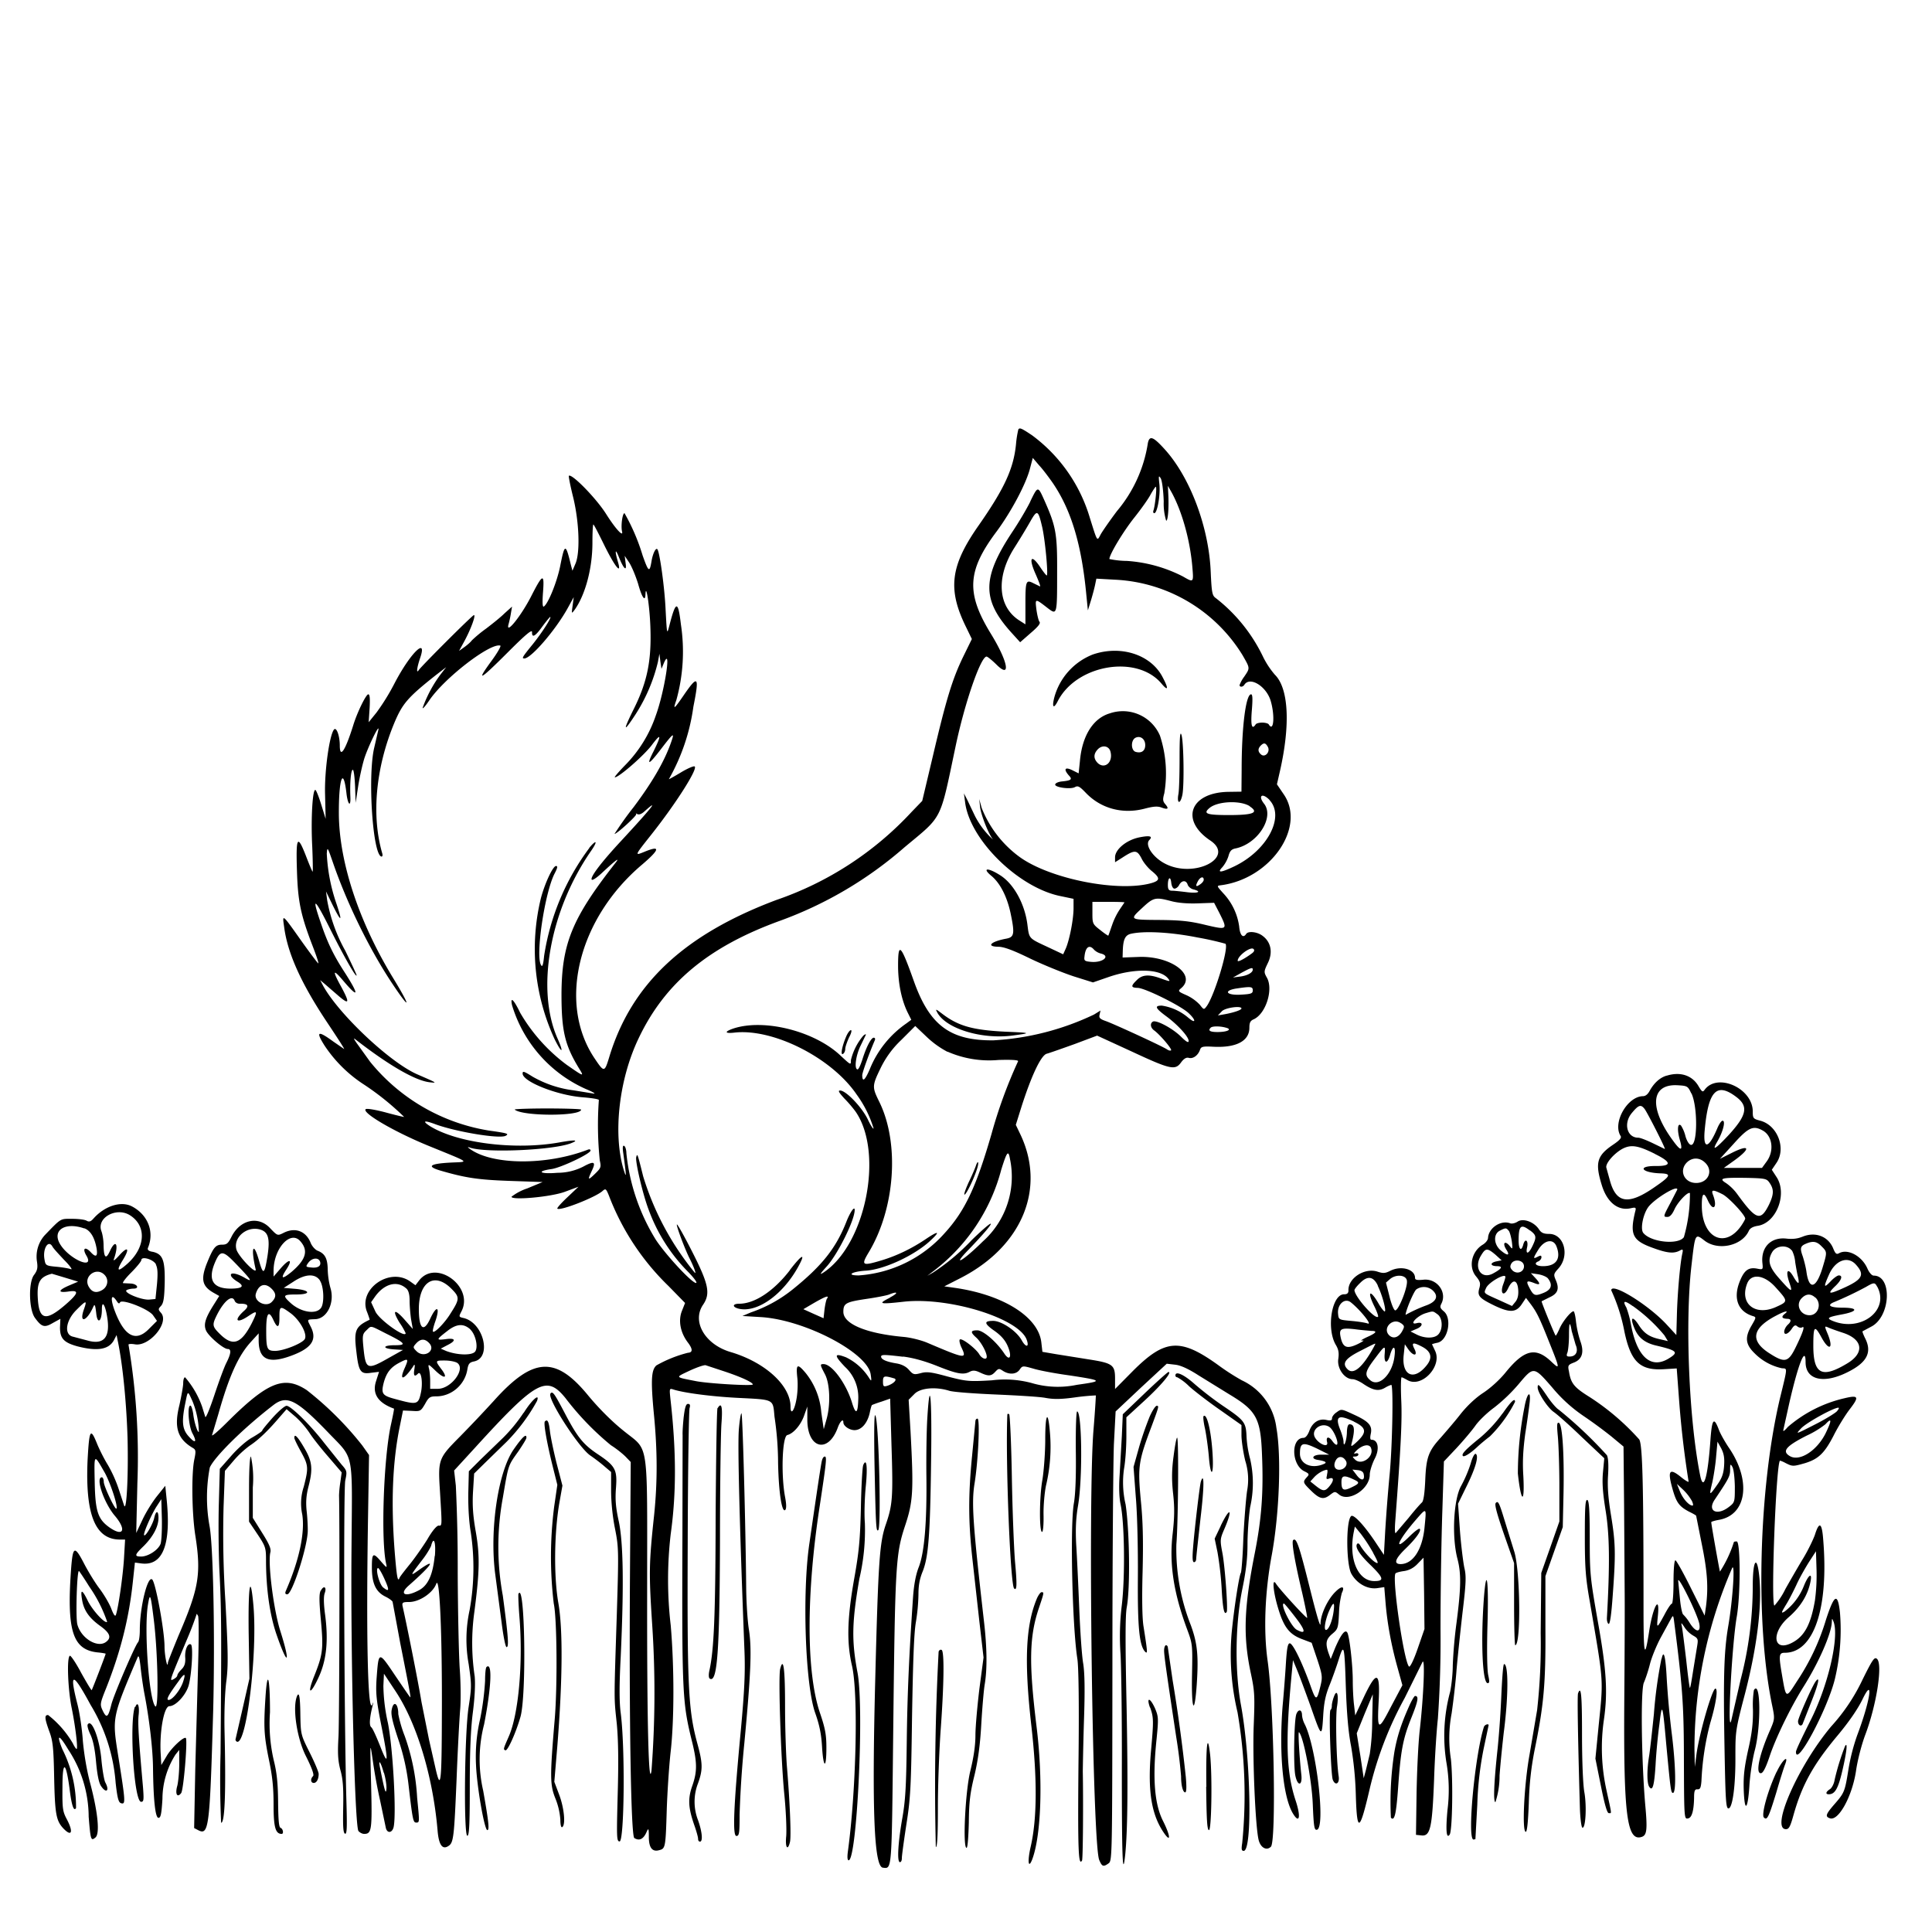 <svg xmlns="http://www.w3.org/2000/svg" id="svg" width="1024" height="1024" version="1.1">
  <path fill-rule="evenodd" d="M539.7 227.8a52 52 0 0 0-1.2 7.7c-1.3 13-6.2 23.5-19.8 43-15 21.4-16.6 33.8-6.6 54l3 6.2-4.6 9.4c-5.8 12-9 22.6-16 52.4l-5.7 24-5.6 5.8a175 175 0 0 1-71.7 46.7c-49 18.4-76.9 44.6-88.6 83.3-2.5 8.2-2.7 8.2-7.8.6-19.7-29.4-8.6-74.2 25.4-102.8q14-12 1-6.6c-5.2 2.1-5.3 2.2 3.6-9 13.4-16.9 25.2-35.6 23-36.3-.7-.2-3.9 1.2-7.2 3.2s-6.2 3.6-6.4 3.6a107 107 0 0 0 13-38.4c3.3-16.5 2.5-17.3-5.6-5.4-4.7 6.8-5.3 7.2-3.4 1.8a96 96 0 0 0 2.4-40c-1.5-12.9-2.7-12.8-6.1.5-1.3 5-1.3 5-2-8-.5-12-3.2-31.2-4.4-32.4-.8-.9-2.3 2.1-3 5.9-1.1 6.7-1.6 6.4-4.8-2.6A108 108 0 0 0 331 272c-1.1 0-2 6.7-1.3 9.7.8 3.2-3.4-1.3-8.4-9.2-5.2-8.3-18.3-21.7-19.8-20.3-.2.3.8 5.4 2.3 11.4 3.2 13.2 3.8 29.6 1.1 35.4l-1.5 3.5-.8-3c-2.8-11.7-3.3-11.6-5.7.6-1.7 8.4-6.4 20-8.7 21.4q-1 .5-.4-7.5c.8-10.4-.1-10.1-6.4 2.3-5.2 10.1-13.4 20.4-11.9 14.7.4-1.4 1-4 1.3-6l.6-3.5-4 3.6c-2 2-6.5 5.6-9.8 8.1a70 70 0 0 0-7.5 6.2c-.7 1-2.6 2.6-4 3.6l-2.8 2 2.9-5.3c3.4-6.3 6.1-13.7 5-13.7-.8 0-27.8 27-29.2 29.1-1.5 2.3-1-1.3.6-6.1 4.2-12-5.1-2.9-13.4 13a118 118 0 0 1-9.6 15.6l-4.2 5.2.5-7.4c.3-5.3.1-7.4-.7-7.4-1.2 0-5.9 9.6-8 16.5-4.2 13.4-7.1 17.8-7.1 10.6 0-4.9-1.7-9.8-3-8.5-2.4 2.5-5.2 22-4.8 34.6l.3 12.8-2.2-7.1c-1.2-4-2.6-7.6-3.1-8.1-1.6-1.6-2.6 15-1.8 30 .3 7.2.4 13.2.2 13.2s-1.8-3.8-3.6-8.5c-4.5-11.5-5.3-10-4.7 8.2.5 16.2 2 23.3 8.3 39.7 1.9 4.9 3.3 9 3 9.2-.1.2-4.2-5.2-9.1-12.1-10.2-14.4-10-14.2-9-7.2 1.8 13.9 9 29.9 22.8 50.6 5.2 7.8 9.3 14.1 9 14.1l-5.8-4c-8.2-6-9.4-5.4-4.5 2.3a72 72 0 0 0 20 20 143 143 0 0 1 22.1 17.7c-.5 0-5.1-1.1-10.2-2.5-5.4-1.4-9.7-2.1-10.2-1.6-2 2 15.8 12.3 33.8 19.6 22.5 9.2 21.1 8.2 11.1 8.7q-16.4.9-5.4 4.2c13.4 3.9 20 4.9 36.8 5.5l17.5.6-8.2 3.4a28 28 0 0 0-8.3 4.4c0 2 21.2.1 28.5-2.7l7-2.6-5.9 5.6c-3.2 3-5.6 5.7-5.3 6 1.4 1.4 20.2-6 23.9-9.3 1.7-1.5 1.9-1.3 3.4 2.3a132 132 0 0 0 31.6 48l8.8 9-1.7 4.3c-2 5.1-.8 11.5 3.3 16.8q3.8 5.1-.1 5.3a67 67 0 0 0-16.7 6.7c-2.7 2.4-3 7.9-1.4 25 2 20.2 2 36.7.2 54.3-2.8 26-2.8 31-1 58.5a543 543 0 0 1-.4 77c-1.5 10-2.4-24.4-2.3-95 0-82 1.2-74-12.3-85-6.3-5-13.5-12.2-19.4-19.4-17-20.5-28.9-19.7-49.6 3.4a730 730 0 0 1-17.8 18.8c-11.6 11.7-11.8 12.1-10.7 29.3 1.1 18.3 1.2 18.2-.7 18-1 0-3.3 2.6-6 7.3-2.5 4-6.7 10-9.3 13.2s-5.1 6.4-5.4 7.1c-1 2.7-1.5-.2-2.6-13.7-2-25.8-1.2-47.5 2.7-66.5l1.7-8.4 4.7.2c4.5.3 4.7.2 7-3.7 2-3.7 2.7-4 6.1-4 8-.1 15-6.2 16.3-14.2.5-3 1.1-3.8 3.5-4.3 9.6-1.9 5.2-20.4-5.4-23-2.7-.6-2.7-.7-1.2-3.6 6.7-13-13.4-27.8-22.4-16.4l-2 2.6-2.8-2c-11-7.8-27.9 4.3-22.8 16.3.8 2.1 1.4 3.9 1.3 4-7.6 3.6-8.4 5.6-7 17 1.2 10.5 2.2 12 7.8 11.1l4.2-.5-1.6 5q-3.2 9.9 9.5 14.5c.2 0-.6 4-1.7 9-3.8 17.8-5.3 61-2.4 73.4.5 2.2.2 2-2.6-1.2-4.4-5.2-5-4.8-5 3 0 8.5 2.1 13 7.3 15.5 2 1 3.7 2.3 3.7 2.8l4 21.6c5.9 29.8 5.8 29.6 5.1 28.6-.4-.4-3.8-5.4-7.6-11-9-13.4-8.9-13.4-10 1.3-.5 7.6-.2 11.1 2.4 24.4 4 20.1 3.9 22.8-.5 11.5-2-5-4-9.5-4.7-10q-1.8-1.4.7-11.5.8-3-.2-.5c-2.4 5.2-3.3-36.7-2.2-101.6l.5-30.7-3.6-5.1a174 174 0 0 0-29.4-29.3c-12-7.9-20.7-4.4-42.2 17-4.8 4.8-8.3 7.8-8 6.8l3.3-11c5.7-20.2 10.6-31.1 17.4-38.5l4-4.4v3.7c0 10.3 5.3 12.7 17.7 8 10.4-3.9 13.4-8.4 9.9-15.2-2-4-2.2-3.8 2.1-4 6.5 0 10.8-8.8 8.3-16.7a42 42 0 0 1-1.4-9.6c-.1-6-1.5-8.5-5.4-10-1.2-.5-3-2.4-3.7-4.3-2.6-6.3-8.4-8.3-14.6-5-2.9 1.4-3 1.4-6.9-2.7-6.3-6.7-16-4.4-20.5 4.8-1.7 3.4-2.5 4-4.9 4-3.5 0-4.7 1.5-8.3 10.5-3 8-2.2 11.6 3.8 15l3 1.7-2.7 4.3c-4.7 7.4-5.7 10.7-4.3 14 1.3 3 9.2 9.8 11.5 9.8q3 0-.7 7.3c-1.2 2.3-4 10-6.4 17.2s-4.5 12.3-4.8 11.5l-1.7-5.5a48 48 0 0 0-9-15.5c-.6 0-1 1.4-1 3.1s-1 7-2 11.6c-3 11.9-1 18 7.2 22.8 1.5.9 1.6 1.7.7 6-1.6 7.5-1.3 28.6.5 40.2 3.2 20.4 2 28-8.8 53-3 7.3-5.6 13.8-5.7 14.5-.2 3.9-1.8-3.6-1.8-8.7-.1-8.7-4.7-33.5-6.5-35.3-2.4-2.4-6.6 14.5-6.6 26.8 0 3.1-.4 6-1 6.5-1.6 1.8-12.9 28-14.1 33-1.7 6.8-2.5 7.4-4.5 3.3-1.6-3.4-1.6-3.7 1.9-12.4 7.4-18.8 11.8-36 13.9-55l1.2-11.2 3 .4q17.8 2.7 13.7-35.1l-.6-6-4.4 5.5c-2.4 3-5.9 8.6-7.7 12.5l-3.3 7 .6-26a358 358 0 0 0-4.7-73.8c0-.4 1.5-.5 3.3-.2C79 714 90 701 85.3 695.8c-1.5-1.7-1.5-2 0-3.6 1.4-1.5 1.8-4.2 2-12.3.2-12-1-15.2-6.3-16.4q-3.4-.5-2.5-2.3c3.4-8.5-.2-17.4-8.6-21.8-5.8-3-14.4-.2-20.3 6.4-1.4 1.6-2.3 2-3.7 1.2-1-.6-4.5-1-7.7-1-6.4 0-5.6-.5-14.5 8.7a17 17 0 0 0-4.1 14c.5 3.3.2 4.7-1.6 7.1-3 4-2.7 18.5.6 22.8 3.5 4.8 5 5.2 9.4 2.6l4-2.2-.2 4.6c0 5.8 2 8 9.3 10 10.5 2.7 16.6 1.7 19.3-3.3l1.4-2.7.6 3C65 722.9 67 743 67.6 762c.5 20-.5 39.4-1.8 36l-2.8-8.5a70 70 0 0 0-5.8-13c-2-3.2-4.6-8.4-5.8-11.4-3.5-8.6-4.1-7.5-5 9.2-1.2 28.6 4.1 41.7 17.2 41.7h2.7l-.6 10.3c-.6 9.4-3 26.1-4.3 29.7q-.6 1.4-2.4-3.3c-1-2.7-3.8-7.4-6.1-10.5-2.4-3.1-6-9-8.2-13.2-5-9.7-6-9.6-6.9 1-2.6 34 .5 44.3 13.8 45.8 2.4.2 4.4.6 4.4.7 0 .6-7.1 19-7.4 19.3-.2.2-2.7-4-5.6-9.2-2.8-5.3-5.6-9.4-6-9-1.7 1-1 18 1 27.7 2 9.9 3.4 21.7 2.6 21.7-.3 0-1.2-1.3-2-3a53 53 0 0 0-13.1-15c-2 0-1.9 1.6.6 8.6 1.9 5 2.3 8.6 2.6 24.4.4 18.9 1 22.8 4.6 26.8 4.6 5 5.8 2.5 2.2-4.4-2.3-4.3-2.5-5.7-2.4-17.3 0-14.6 1.9-13.7 3.9 2 1 7.8 2.1 11.2 3.3 9.2A68 68 0 0 0 33 927c-3.2-8-1.8-8 3.1.2A65 65 0 0 1 47 962.9c1 12.4 1.2 13 3.6 11s1.3-13.2-2.7-28.4c-2-7.4-3.4-16.2-4-23-.4-6-1.7-14.8-2.9-19.4-4.4-17.2-2.5-17.1 7 .5A93 93 0 0 1 61.3 945c1 8.8 1.6 10.5 3.1 10.8 2.2.5 2.1-1.1-1.8-25.5-3.2-20-3.2-20 10.3-51.8.6-1.5 1-.2 1.6 5 .4 3.9 1.3 10.4 2.1 14.5 2.6 13.5 4.4 29.2 4.5 39 .2 17 1.2 26.5 2.9 26.5 1.2 0 1.6-2 2.1-10A44 44 0 0 1 93 930l2-2.5v7.5c0 4.1-.5 9.2-1 11.4-1.3 4.4-.1 6.7 2 4 1.3-1.5 3.5-28.2 2.5-29.2s-7.7 5.2-10.2 9.6l-2.8 4.7-.3-5.5c-.8-11.9 1.7-25.7 4.6-25.7 3.3 0 8.7-5.8 10.2-11 1.6-5.8 2.5-20.9 1.2-21.7-1.7-1-3.4 3-3 7.3.1 2.7-.4 4.3-2 5.9C95 886 94 887.4 94 888q-.2 1-2 2c-2.3 1.2-2.3 1.3 6.9-20.6a170 170 0 0 0 5.2-13.5q0-1.1.9.6c.4 1.2.4 12.9 0 26l-1.5 55.2-.6 31.2 2.1 1.1c5.7 3 6.2-1.1 8-63.5 1-39.6 0-88.3-2-98a85 85 0 0 1 .2-30.7c2.6-5.8 18-21 33.6-33 7.2-5.6 12.2-3.1 28.9 14.2 14.3 15 13 8.9 12.6 62.5-.5 56 1.7 146.6 3.7 149 .7.8 2 1.5 3 1.5 4 0 4.3-2 3.7-26.2-.6-22.7-.6-23 .8-13.3a282 282 0 0 0 4 22l3 14.3c.7 3 3.3 2.8 4.1-.3 1.6-6.5-.3-41.9-3-55.3a95 95 0 0 1-2.4-19.7l.3-6.4 6.1 9.2c11.3 17 19.8 45 22.3 73.6q.9 11.8 5.8 8.5c2.7-1.7 3-4.7 4.3-35.4.6-15.7 1.5-32.3 1.9-37s.3-14.1-.2-21-1-29.8-1.1-51a937 937 0 0 0-1-46.6l-.9-8 11-12c32.6-35.8 38-38.7 48-26.4a149 149 0 0 0 24.1 25c3.2 2 6.8 5 8.1 6.4l2.4 2.5-.4 59.3c-.5 76.7.5 138.8 2.3 140q4 2.5 6.5-3.2c1-2.3 1.2-2 1.2 2.6q0 8.7 5.6 7c3.2-.8 3.3-1.6 3.9-21.6.3-9 1.2-22.6 2-30 2-17 2-45.4.1-67.5a209 209 0 0 1 0-48.5c3-21.5 3-44-.2-71.9-.5-5-.5-5.3 1.4-4.7 5.8 1.9 20.6 3.8 34.3 4.5 19.7 1 18.6.5 19.5 10a167 167 0 0 1 1.9 24.4c.3 15.6 2 26.7 3.8 25q1-1.1-.1-6.9c-2.2-11.7-1.5-32.1 1.2-32.8 3.3-.8 7.3-5.5 9-10.6l1.6-4.5v7.3c.2 15.2 11.2 17.7 16.2 3.7 1.2-3.2 2.9-4.8 2.9-2.6 0 1.9 3.2 4.1 5.9 4.1 3.6 0 6.7-3.5 8-8.8.5-2.4 1-4.4 1.3-4.5.1-.1 2.4-1 5-1.8l4.6-1.6.7 24.5c.9 27.7.6 31.8-3 42.2-3.3 9.6-4 19.1-5.6 81.9-1.8 69.9-.6 99.3 4 100 4.9.6 4.7 2.6 5.5-70 1-90 1.3-96 6.2-110.9 4.4-13.1 4.7-18.7 3-50.3l-1-16.8 3-3c3.1-3.3 11.3-4 18.4-1.8 2 .7 13 1.5 24.5 2s23.5 1.2 26.6 1.8c4.3.8 8.2.8 16-.3a118 118 0 0 1 10.7-1c.1 0-.4 8.2-1.2 18-3 35.2-.6 219.5 3 228.2 1.5 3.6 2.2 3.8 5 1.8 1.9-1.4 1.9-3.7 2-103.3 0-56 .4-109.5.8-119l.9-17.2 13.5-12.7 13.6-12.6 4.3.5q4.4.4 12.6 5.7l16.2 10c14.5 8.7 16.7 12.7 17.4 32.4.8 19.3-.2 33.3-3.8 51.6-5.9 29.7-6.3 44.7-2 64.5 1.9 9 2 11.8 1.4 27-.7 17.5.9 54 2.6 60.7 1 4.1 4.2 5.9 6.5 3.6 2.9-2.8 1.6-74.5-1.7-98.3-2.3-16-1.5-36.8 2.2-56.5 4-22 5.1-52.3 2.4-67.3a32 32 0 0 0-18.3-25.1 121 121 0 0 1-12.7-8.2c-19.9-14.3-28-13.7-44.8 3l-9.7 9.8v-5.4c0-7.4-1.2-8.3-14-10.3l-17.5-2.8-7-1.2-.6-5.2c-1.7-13.5-20.5-25.2-46.4-28.8l-5-.7 9-4.6c32.4-16.8 45-47.5 31.2-76.2l-2.3-4.8 3.1-9.9c5.3-16.5 10.3-27 13.3-27.8 1.5-.4 8-2.7 14.7-5.1l12-4.5 18.5 8.5c20.4 9.5 22.9 10 26 5.7q2.2-3 4.1-2.4c2.2.6 4.8-1.2 5.9-4.2.6-1.8 1.4-2 7.2-1.7 12 .6 19-3 19-10.1 0-2.7.5-3.7 2.4-4.5 6.3-3 10.3-15.5 7-21.8-1.8-3.2-1.8-3.4.4-8 2.7-5.5 1.7-11-2.7-14.3-2.7-2.2-7.7-2.8-8.8-1.1-1.6 2.5-3.3.8-3.7-3.9a32 32 0 0 0-8.4-17.6c-3.6-4-3.6-4-1.3-4.3 26.3-3.4 45.3-30.8 33.3-48.2l-3.6-5.3 1.6-7c5.6-24.7 4.6-43.9-2.7-51.1a45 45 0 0 1-6.5-10 87 87 0 0 0-24.8-30.6c-1.9-1.3-2.2-2.8-2.7-14-1-23.8-11-50.2-24.5-65-6-6.6-7.9-7.3-8.8-3.2a73 73 0 0 1-16.4 36.1c-3.9 5.2-7.8 10.8-8.7 12.5-1.9 3.6-1.6 4-5.8-9.4a84 84 0 0 0-30.5-43.3c-5.7-3.8-6.6-4.2-7.3-3M558 256c9.8 14.4 15.3 32.7 17.8 59.5l.8 8 1.7-5.5c.9-3 1.9-6.8 2.2-8.4l.6-2.9 10.8.6a84 84 0 0 1 66.7 40c4 7 4 6.7.9 11.3a18 18 0 0 0-2.5 4.5c0 1.2 1.7 1.1 2.5-.1 2.9-4.7 11.7.7 14 8.5s1.6 16.8-1 12.5c-.3-.6-2-1-3.5-1-1.6 0-3.2.4-3.5 1q-3 4.5-2-7.5c.5-6.1.4-8.5-.4-8.5-2.8 0-5 17.5-5 40l-.1 11.6-6.9.1c-20.3.3-25.8 15-9.6 25.8 13.4 9-8.4 20.3-23.9 12.3-6.5-3.3-11-10-8.4-12.6q3-3.1-5.7-1.3c-6.7 1.5-12.5 6.4-12.5 10.5v2.6l3.8-2.4c6.6-4.3 7.8-4.2 10.2.3 1 2.2 3.6 5.3 5.5 6.8 4.3 3.5 4.4 4.9.3 6.2-17.4 5.3-54.7-2-70.8-14a59 59 0 0 1-19.7-25.7l-1.3-4.7.5 4.5c.6 4.3 4.3 13.7 6.8 17a45 45 0 0 1-9.5-12.4l-4.1-8.6-1.8-3.5.6 4.5c2.3 20 28.4 45.6 50.8 50l6.7 1.4v5c0 5.8-2.1 16.6-4.1 21.3l-1.4 3.1-8.5-4c-9.7-4.5-9.5-4.3-10.4-11.3-1.3-11.2-7.2-22-14.5-26.6-6.4-4.1-9.8-4-4.8.2 4.7 3.8 8.4 11 10.3 19.8 2.3 11 2 12.8-2.2 13.6-8.2 1.5-11 4.2-4.3 4.3 3 0 8 1.9 17 6.3 7.1 3.4 17.5 7.6 23 9.4l10.2 3.2 8.1-2.8c13.8-4.8 27.3-4.5 31.6.6 1.5 1.9 1.3 1.9-4 0-6.1-2.2-9.7-1.9-12.5 1-3.3 3.2-3.1 4 .6 4.1 4 .2 22.6 9.4 26.8 13.3s4 6-.1 2.5a28 28 0 0 0-14-6.4c-4 0-3.5 1.3 2 5.4 6.2 4.5 12.2 11 12.2 13.3q.1 1.9-4.2-2.4c-4.4-4.3-13-8.9-14.8-7.8-1.6 1-1.2 3.3.8 4.7 3 2.2 9.5 9.8 8.9 10.5q-.7.4-2-.4c-1.6-1.3-27-13-32.3-15-3.5-1.2-4-1.8-3.6-3.5l.5-2.2-3.4 2.1a142 142 0 0 1-53.4 13.7c-22.8.2-33.7-7.9-42-31-7.1-20-8.5-21.4-8.5-8.6 0 9.3 1.8 18.1 5 24.7l2 4-2.7 2a54 54 0 0 0-19.3 24.2q-3.9 9-4 3.2c0-1.4 3.7-11.7 6.7-18.6q.4-1.2-.6-1.3c-1.4 0-4 5-6.1 11.8-1 3-2 5.2-2.6 5-1.7-.5-.8-7.2 1.6-12.3l2.9-6q.2-.8-1.3.4a31 31 0 0 0-6.6 13c0 2.7.1 2.8-5.6-2.5-13.7-12.9-40.3-19.6-56.6-14.3-5 1.7-4.8 2.8.5 2.2 20.6-2.3 51.6 13.4 64.8 32.9A60 60 0 0 1 463 598c0 .8-1.4-1.2-3-4.6-3.1-6.5-11.6-15.4-14.7-15.4-1.3 0-.7 1 2.3 4.3 2.3 2.3 5 5.6 6.1 7.2 14.8 22 5 70.4-17.3 85-2.2 1.4-1.8.7 2-3.5 5.8-6.6 14.6-24.3 14.6-29.7 0-2.3-2.4 1.1-4.5 6.5-5.5 13.9-13 23.2-28.1 35.4a73 73 0 0 1-22.4 12.4l-4.5 1.9 10 .6c23.2 1.5 56.6 19 58 30.5.5 3.4.4 3.7-.7 2a30 30 0 0 0-12.4-11.2c-6.3-2.4-6.5-1.2-.6 5a22 22 0 0 1 7.1 17.1q-.3 11.8-3.3 2c-3-10-10.6-20.5-15.1-20.5-2 0-1.9.3.7 5.3 2.7 5 3.1 16.4.8 24.2l-1.4 5-1.3-8.9a38 38 0 0 0-8.3-20.9c-4.4-5.2-5.2-4.8-4.4 2.6.4 3.6.1 8.7-.6 12-1.1 5.7-3 7.8-3 3.3 0-11.3-13.5-23.6-31.8-29-13.5-4-20.6-16.1-14.6-25 4.1-6 3-11-5.8-28.3-4-7.9-7.6-14.3-8-14.3-.7 0 4.2 13.1 6.7 18 2.2 4.3 3.8 8.7 2.7 7.5a149 149 0 0 1-27.3-51c-3-12-3.1-12.5-3.7-10.1-.5 2.4 3.4 19.3 6.5 27.5a91 91 0 0 0 21.2 33.4c3 3.1 4.9 5.7 4 5.7-2.2 0-15.8-14.6-21.3-22.9a108 108 0 0 1-15.6-45.8c0-1.7-.5-3.5-1.1-3.9q-1.3-.9-.5 4.2c1.7 12.5 1.7 13.4 0 7.9-5.5-19-2.3-47.4 8-69 13.9-29.4 37-48.7 75.1-62.5a208 208 0 0 0 66-39c20.4-17 18.5-13.2 27-53.5 4.8-22.9 13.3-47.5 16.4-47.5.5 0 3 2 5.5 4.5 7.6 7.4 5.8-2-3.4-16.9-13-21.3-12.3-33.1 3-53.6 7.9-10.6 16-25.8 18-34l1.4-5.3 3.4 4c1.9 2 5.1 6.3 7.2 9.3m58.8 9.8a31 31 0 0 0 1.3 10.2c1 0 1.5-7.2 1.1-14.5l-.2-4 2 3.5c5.4 9.9 9.6 24.7 10.9 38.7.8 9.3.9 9.2-5 5.8a76 76 0 0 0-29.6-8.2 48 48 0 0 1-9.3-1c0-2.4 7.3-14.5 13-21.7 4-5 8-10.7 9-12.8 1.2-2 2.3-3.8 2.6-3.8.7 0-.4 10.4-1.3 12.7q-.3 1.2.5 1.3c1.6 0 3.3-9.7 2.7-15.4-.5-4.4-.4-4.8.7-3.1.7 1.2 1.4 6.3 1.6 12.3m-70.7 0c-1.8 3.7-6.1 11-9.6 16.2-16 24.2-16.1 35.8-.7 53l4.9 5.4 5.6-4.9c4.1-3.5 5.4-5.2 4.6-6-.5-.7-1.2-3.7-1.6-6.6-.7-5.8-.7-5.8 6-.6 5 3.8 5 3.7 5-19.1.1-20.3-.6-24.2-6.8-38.1-3.4-7.6-3.4-7.6-7.4.6m6.2 13.3c1.6 6.5 3.4 26 2.5 26-.3 0-1.7-1.8-3.2-4-5-7.7-6.7-5.6-2.6 3.5 1.6 3.7 2.7 6.5 2.2 6.3l-3.5-1.7c-3.9-2-4.2-1.2-4.2 11v10.8l-3-1.9c-11.6-7.2-12.8-23-2.9-38.6 2.8-4.4 6.5-10.5 8.3-13.7 3.8-6.7 4.3-6.6 6.4 2.3M320 288.4c6 12.2 9.8 16.9 7.4 9-1.6-5.5-1.3-7 .6-2.2 2.5 6.3 4.3 8 3.6 3.4l-.5-4 2.4 3.6c1.3 2 3.4 7 4.7 11.2 2 7.2 3.7 9.7 3.9 5.9.2-7 2.2 5.6 2.6 16.7.7 18-1.6 29.2-8.6 43.4q-9.2 18.5.9 3a90 90 0 0 0 11.7-27.5l.8-4.4.5 4 .6 4 1.2-2.9c4.4-10.3.4 15.1-4.2 27.6a69 69 0 0 1-16.3 26.4c-3.4 3.5-5.9 6.4-5.4 6.4 2.2 0 15.8-11.9 19.8-17.4q7.1-9.4.7 3.6-6 11.8 3.8-1c6.9-9 7.5-9.4 5.4-3.5-3.5 9.9-9.8 20.8-19.7 34a180 180 0 0 0-10.2 14.3c1.3 0 12.1-9.9 11.5-10.5q-.5-.7.6 0 1.4.6 3.5-1.2 12.8-11.5-12 15.3c-10.6 11.4-16.5 19.2-15.7 20.6.4.6 2.7-1 5.3-3.4q11.9-11.1 6.8-4.8c-22.5 28.8-28 42.3-28.1 69 0 19.5 1.8 27.1 9.5 39.6 2.6 4.2 2.2 4-6.7-2.2a92 92 0 0 1-24.7-27.6c-3.3-6.9-5.4-9-4.3-4a71 71 0 0 0 39.1 44.4c3.9 1.6 5.6 2.7 4 2.4l-10.5-1.7a58 58 0 0 1-21.8-7.3c-4.6-2.9-5.2-3-5.2-1.6 0 4.3 18.4 11.6 32 12.6 4.9.4 8.7 1 8.4 1.5a183 183 0 0 0 .5 32c.8 3.5.6 4-2.5 7-3.8 3.7-4.1 3.5-1.7-1.6 2.3-4.8 1.2-5.3-4.5-2.2a30 30 0 0 1-13.7 3.3c-9.4.8-11.6-.8-3-2 5-.8 20.5-8.1 20.5-9.8q-.1-.9-1.3-.5c-22 8.5-50.9 8.3-62.7-.4q-2-1.4.2-.6c8.8 2.9 43.7 1.3 53.3-2.3 4.7-1.8 2.3-2-6-.5-23.5 4.2-53.8.4-68.4-8.5-4.7-3-3.3-3.4 3-1 11.2 4 33.6 7.7 36.9 6 2-1.1 1-1.4-9-2.8a102 102 0 0 1-62.8-36.4l-7.2-10q-2-2.9-1-2.2c17.7 13.8 31.8 22 39.5 23 4.5.5 4.4.5-6.4-4.2-14.8-6.5-42.4-32.7-50.2-47.6l-1.2-2.3 2.4 2 6.7 5.8c6.3 5.5 6.8 4.6 2.2-4q-7.5-13.5 1-3.4c8.3 9.8 8.5 7.6.5-4.8-6-9.3-9-15.7-12.5-26q-7.6-22 5.3 3.9c7.2 14.4 13.7 25.7 13.7 23.9 0-.4-2.7-6.2-6-13a86 86 0 0 1-9.6-26.8l-.6-4.6 3.6 7.4q6.8 13.7 2-.7a95 95 0 0 1-5.2-26.8c.3-3.7.4-3.5 3.2 4.6 7.4 21.5 19 45.3 30.9 63.4 10.2 15.4 11 14.3 1.2-1.8-18.2-29.8-28.7-61.5-28.9-87.1-.1-18.7 2.3-25.6 4-11.3.7 6.4 2.4 8 2.1 2-.3-7.3.3-14.2 1.3-14.2.5 0 1 4 1.2 8.8l.3 8.7 1.3-8.5c.7-4.7 2.2-11.4 3.3-15 2.1-6.5 8.4-19.4 7.4-15l-2.2 9.5c-3.5 15.3-.7 57.5 4 57.5q.7-.2.3-1.7c-5.8-20-3.5-45.2 6.3-68.9 4.4-10.5 7.1-13.7 22.4-25.8l5.2-4-3.1 4a68 68 0 0 0-9.4 17.6c0 .7 1.5-1 3.4-3.8 8-12 32.6-30.9 37.8-29.2.5.2-1.6 3.9-4.7 8.1-8.4 11.5-6.3 10.4 8.4-4.3 9.6-9.6 13.1-12.6 13.1-11q-.2 5 5.5-3c2-2.7 3.9-5 4.1-5 1 0-4 7.9-9.1 14.3-5.7 7-6.1 7.7-4.6 7.7 3.6 0 16.5-15 22.9-26.5l3.3-6-.6 4.5c-.6 4.4-.6 4.4 1 2.3 5.7-7.9 9.5-22 9.5-35.6 0-5.3.2-9.7.5-9.7s2.7 4.7 5.5 10.4m259.2 58.5a34 34 0 0 0-20.3 22.4c-1.5 5.6-.5 6.8 1.8 2.2 10-19.3 41.9-24.7 54.9-9.2 3.6 4.3 3.9 2.8.6-3.4-6.2-12-22.2-17.1-37-12m9 31.2c-8.8 2.6-14.6 11.8-15.8 25.1l-.7 6.7-2.8-1.4c-4.4-2.3-5.5-1-2.3 2.6 1.9 2 1.2 2.6-4 3.1-1.6.2-3.1.8-3.3 1.5-.6 1.6 8 2.8 10.4 1.5 1.6-.9 2.5-.4 5.6 2.8 8 8.5 19.6 11.7 31.4 8.6 4.6-1.2 6.8-1.4 8.9-.6q5.2 1.9 2-1.8c-1.3-1.5-1.4-2.5-.5-5.7a64 64 0 0 0-2.3-30.6 21.4 21.4 0 0 0-26.6-11.8m37 23.4c0 8.3-.2 17-.6 19.3-1 5.3 1 5.8 2.1.4 1-5 .7-28-.5-31.7-.7-2.2-1 1.1-1 12m-18.2-6.6c0 3.1-2 4.5-5.1 3.6-2.5-.8-2.6-6-.2-7.4 2.6-1.4 5.3.5 5.3 3.8m65 1c1.4 2.6-1.5 5.8-3.6 4q-2.6-2.2-.2-4.7c1.7-1.7 2.6-1.5 3.8.7m-83.4 2.6c1.4 5.5-3 9.3-6.7 6q-3.6-3.6 0-7.4c2.5-2.5 6-1.7 6.7 1.4m84.3 25.6c8.2 8.8-1.2 26.6-18.5 35q-11.1 5.3-6.5.5a18 18 0 0 0 3.2-5.8c.7-2.7 1.6-3.7 3.7-4.1 11.8-2.4 20.8-16.5 15.2-23.7-3.4-4.3-1-6 2.9-2m-10.5 3.4c5 3.3 2 4.6-11 4.6-11.8 0-13.9-.7-10.4-3.7 4.3-3.7 16.4-4.2 21.4-1m-350 22.1a128 128 0 0 0-24 57.2c-.5 5.1-1 6.2-1.7 4.8-2.9-5.1 2-38.1 7.2-48.3 1.6-3.1 1.8-4.1.8-4.1-1.6 0-5.8 8.8-8 17a114 114 0 0 0 7.3 74.9c3.9 7.8 5 7.4 1.5-.5-11.5-26-4.2-67.4 17.5-99 3.9-5.5 3.4-6.9-.7-2M622.5 471c.8 0 2-.9 2.5-2 1.4-2.5 3.7-2.6 4.5-.1.3 1 1.7 2.2 3 2.5 4.7 1.2 2.5 2.2-3.2 1.5-3.2-.4-6.8-.8-8-.8-1.8 0-2.3-.7-2.3-3 0-4 1.4-5 1.8-1.2.2 1.8.9 3.1 1.7 3.1m15.5-4.7c0 .7-.9 1.8-2 2.5q-3.3 2.3-1-1.9c1.2-2.1 3-2.6 3-.6m-17.3 11.3c3.7 1 8.9 1.4 14.3 1.2l8.5-.3 2.8 5.4c4.5 9 4.4 9.1-7.5 6.3-8.2-2-13.2-2.5-24.4-2.6-15.7-.1-15.8-.1-9.2-6.2 6.2-5.8 7.1-6 15.5-3.8m-24.7.7-2.5 3.7a36 36 0 0 0-4.1 8.4c-1 2.8-1.8 5.3-2 5.5-.1.1-2.1-1.2-4.3-3-4-3.1-4.1-3.4-4.1-9V478h8.5c4.7 0 8.5.1 8.5.3m38.8 18.6a156 156 0 0 1 14.7 3.3c2 1.9-5.9 27.8-10 33.2-1.4 1.9-1.5 1.8-3.6-.9a23 23 0 0 0-7-5c-4.6-2-4.7-2.2-2.8-3.8 8.2-7-5.7-17.2-22.7-16.5l-8.4.3.1-3.5c.2-6.2 1.3-8.4 4.4-9.1 7.3-1.6 21.3-.8 35.3 2m-54.9 6.5a8 8 0 0 0 3.6 2c5.3 1.3 1 5-5.3 4.4-3.3-.3-3.7-.6-3.4-2.8.5-5.1 2.6-6.6 5.1-3.6m83.5 2c-3.8 2.8-7.4 4.7-7.4 3.8 0-2.6 6.9-7.7 8.4-6.2q1 1-1 2.4m.6 8.5c0 1.6-2.8 3.2-6.7 3.7l-3.8.5 4.5-2.5c5-2.7 6-3 6-1.7m0 11c0 1.7-.9 2-6.5 2.3-7.7.4-9.2-2.2-2-3.3 7.5-1.1 8.5-1 8.5 1m-6 9.6c0 .8-3.8 2.1-8.5 3l-4 .7 2-2.1c1.6-2 10.5-3.2 10.5-1.6m-161.2 2.2c4.7 8.6 23.8 14.4 40.3 12.1 9.8-1.3 9.4-1.4-4.6-2-17.2-.9-24.7-3-33.4-9.7-3.2-2.4-3.4-2.5-2.3-.4m5.4 20.7a55 55 0 0 0 27.1 4.4q10.7-.3 10.3.7a253 253 0 0 0-14.1 38.6c-8.2 28.3-14.1 40.8-25 52.7a67 67 0 0 1-45.4 22.2c-6.7 0-3.8-2 3.5-2.5 10-.5 26.8-8.4 35-16.4 4.9-4.6 3.7-4.8-2.7-.5q-11.4 7.7-23.6 11.4c-10.3 3.1-11 2.7-7-4 14.2-23.4 16.6-58.1 5.7-80.1-3.8-7.7-3.8-8.4.7-17.7a51 51 0 0 1 11-15l7.4-7.4 6 5.7a49 49 0 0 0 11.1 8m147.6-12.8c3.5.9.7 2.3-4.5 2.3q-6 0-3.6-2.3c.8-.9 5-.9 8.1 0m-201.4 4.9c-2.2 5.2-3 9.9-1.6 9 .7-.4 1.2-1.6 1.2-2.7 0-1 1-3.8 2-6 1.2-2.2 1.6-3.9 1-3.9s-1.8 1.6-2.6 3.6m435 20.5c-3.6 1-6.8 4-9 8q-1.5 2.8-3.5 2.9c-8.3 0-16.3 14-12 21 .7 1-.2 2.2-3.9 4.7-8.6 5.8-9.7 9.6-6 21.5 2.8 9.1 8.6 13.7 15.3 12.2 2.7-.6 3-.4 2.4 1.7-3 12.4-1.4 15.5 9.6 19.4 7.4 2.7 10.8 3 13.9 1.4 1.8-1 2-.8 1.4 1.8-1.2 5.7-2.5 21-2.8 31.9l-.3 11-4.8-5.2c-9.6-10.6-29.7-23-29.7-18.5a94 94 0 0 1 7 22c3.4 16 8.3 20.6 21 19.8l6.7-.4 1.2 16.1a520 520 0 0 0 5.1 43.9c0 .4-1.8-.6-4-2.4-6-4.9-7.2-3.6-4.8 5.3 2.2 8.1 3.6 10.1 9 13 2.1 1 3.8 2 3.8 2.2l3 15.1c3 14.6 3.5 23 2.2 33l-.7 4.8-7.3-14.6c-4-8.1-7.7-14.7-8.2-14.7-.6 0-1 4.6-1 11.5 0 6.3-.4 11.5-.9 11.5s-2.3 2.7-4 6c-4 7.3-4.1 7.4-3.4.5 1.2-11.8-2.6-5.1-4.6 8-2.4 15.6-3 13.3-3-12 0-64.9-.5-87-2.3-89.6a129 129 0 0 0-26.2-22.4c-8.2-5.1-10-7.2-11-13.5-.7-3.2-.5-3.6 2.3-4.7q7-2.5 3.7-11.5a54 54 0 0 1-2.3-10.4c-.3-3-.9-5.4-1.3-5.4-1.4 0-6 5.7-7.5 9.4-.9 2-1.8 3.7-2 3.5-.7-1-7.7-18-7.4-18.2l4-2c4.5-2 5.5-4.4 3.6-9-1.4-3.2-1.3-3.5 1.4-6.5 6-6.8 2.9-18.2-5-18.2-3 0-4.2-.6-5.4-2.4-2.6-4-8.3-6-11.2-4.2-1.3.9-3.1 1.3-4 1-4.9-1.9-11.4 2.3-11.8 7.6 0 1.2-1.3 2.8-2.8 3.7-6 3.6-7.8 12-3.4 17 2 2.5 2.3 3.5 1.6 6-1.2 4.1-.2 5.3 8 9.3 8.2 3.9 11.5 3.7 14.5-.8l2.2-3.3 2.5 3.3c3.3 4.4 4.8 7.6 9.5 19.4 6.3 15.7 6.2 15.6.9 10.6-8-7.3-14-5.7-23.6 6.1-3.2 4-8.1 8.4-11.9 10.9-4 2.6-8.5 6.8-12 11.2-3.1 4-7.9 9.5-10.5 12.5-6.6 7.2-7.8 10.5-8.3 22.9q-.5 10.6-1.8 11.6c-.7.6-4 4.3-7 8.1l-6.8 8c-.5.6-.6-1.9-.3-6 3-39.4 3.7-53.6 3.2-64.2-.3-6.8-.2-12.3.2-12.3.3 0 1.7.7 3.1 1.5 7.6 4.3 18.6-7.5 14.6-15.6l-1.6-3.4c0-.1 1.3-.5 2.8-.8 5.7-1.1 8-13 3.4-16.7-1.9-1.6-2.1-2.3-1.3-3.9 3.3-6.2-2.3-13.7-9.6-12.8-3.2.3-4.3.1-4.3-1 0-4.6-7.4-6.7-13.2-3.7-2.6 1.3-3.7 1.4-6.7.4-6.7-2.2-15.4 3.3-15.4 9.7q.2 2.4-2.3 2.3c-6.5 0-9.5 18.1-4.4 26.8 1.5 2.5 1.8 4.3 1.3 7.7-.6 5 3.4 10.5 7.6 10.5 1.1 0 3.7 1.1 5.7 2.5 5.2 3.5 8.1 4 11.4 2.1a15 15 0 0 1 3.4-1.6c1.2 0 .6 33.7-1 48.9a981 981 0 0 0-2.2 28.4l-.7 12.8-4.2-6.3c-6.3-9.5-12-15.5-13.2-14.2-2.8 2.6-2.6 25.9.2 30.6 3 5.3 8.8 8.4 14 7.5l3.4-.5.7 8.6q1.4 16.4 6.3 34l2.6 9.4-6 11.3c-6.8 13.2-7.4 13-6.6-2.5.9-16-1-16.8-7.6-3l-4.8 10.2-.6-5.3c-.4-3-.7-8.8-.7-13 0-8.3-1.7-23.5-2.9-25.6q-1.7-2.8-6.4 8l-2.4 6-1.2-3.3c-1.7-5.1-1.3-7.2 2-10 3-2.5 3.2-3 3.6-11a47 47 0 0 1 1.5-10.7c1.8-3.6 0-4-3.3-.7-4 3.8-7.9 11.8-8 16.9q0 4-5.8-19.3c-5.5-21.9-7-26.5-8.7-24.9-1 .9 1 12 4.8 28 1.6 7 2.8 13 2.6 13.2-.4.4-14.7-15.2-16.5-18.1-2.2-3.5-1.5 4.4 1.2 13.2 3 10 6 13.7 12.7 16.2l5 1.9 3 8.9c2.7 8.2 2.8 9.3 1.7 13.9-2 8.2-2.4 8.2-5.3 0-4.3-12-9.3-22.5-11-22.5-1 0-1.5 2.3-2 9.8-.3 5.3-1.1 16-1.8 23.5-2 25.8.3 49 5.8 57.4 3.2 5 3.9 1 1.1-7.4-5-15.2-5.5-31.7-2-68l.6-6.4 2.4 5.8c1.3 3.2 4.4 11.6 7 18.8 5.7 16.4 5.9 16.6 6.6 5.2.4-7.1 1.2-11.2 3.5-16.8 1.6-4 3.7-10 4.7-13.2 2.8-9 3.1-8 3.8 14 .5 14.4 1.3 24.2 2.8 31.8a184 184 0 0 1 2.5 25.5c.6 20.8 2 20.3 7.4-3a191 191 0 0 1 18.5-48l9.4-19c1.5-3.2.7 17.4-1.4 36-.8 6.9-1.5 22.2-1.7 34l-.3 21.5 2.8.3c4.8.6 5.8-3.8 6.8-29.8.4-12.4 1.4-26.8 2-32a598 598 0 0 0 1.4-47.5c0-20.9.5-49.5 1-63.5l.8-25.4 6.6-7c3.7-4 8.2-9.3 10.1-12s6.4-7 10-9.6a89 89 0 0 0 13-12.5c7.9-9.4 7.9-9.4 17.8 2a79 79 0 0 0 16.5 15 245 245 0 0 1 14.7 10.8l6.5 5.4.3 31 .3 45.3c.1 8 0 34.3-.2 58.5-.4 61 1.4 75 9.5 72 2.5-1 2.8-4.1 1.6-17-2-23.5-2.5-60.9-.7-64.7.8-1.8 2.3-6.2 3.2-9.8s3.5-9.9 5.7-14l5.4-9.9c1.2-2.2 1.3-2.2 1.8 2 4.3 33.2 5 43.5 5.1 68.9.1 35.3.1 35.2 2.2 34.8q3-.5 3.2-11c0-3.7.4-4.6 1.9-4.4 1.3 0 1.7-.8 2-4.4a145 145 0 0 1 4.7-30.9c3-10 4.2-18.1 2.7-18.1-1.7 0-8.7 24.2-10.1 35.3l-.8 6.2-.2-9a241 241 0 0 1 19.8-96c1.9-5 .6 16.2-2 31-2.3 14-2.6 28-1.7 73 .4 19 .7 23 1.9 23 2.2 0 3.8-12.1 3.7-27.5 0-13.1 0-14 5-33 6.4-24.6 9.2-47 7.7-62-1.2-12.3-3.5-9.4-3.5 4.5a197 197 0 0 1-6.5 50l-4.8 21c-2.4 10.4.2-39.4 2.8-54.5 2.1-12 2-40 0-40q-1.3 0-1.5.3a64 64 0 0 1-7.4 15.7c-.4-1.5-4.6-25-4.6-26.2 0-.3 1.7-.8 3.8-1.2 15-2.4 17.7-20.7 5.4-38.5-2-3-4.4-7.2-5.2-9.4-2.6-6.9-3.6-5.6-4.4 5-1.4 20.3-3.7 28.3-5.5 19.2-6-29.9-8-81.5-4.6-111 2-17.5 1.9-17.2 7-13.3 7.2 5.5 19.8 2.7 23.4-5.2q.9-2.1 4.8-2.7c10-1.6 15.8-17.2 9.8-26l-2.4-3.7 2.5-3.7c5.2-7.7.5-19.9-8.6-22.3-3.8-1-4-1.3-4-4.9 0-12.3-18.7-20.7-25.5-11.5-1 1.4-1.4 1.2-3.3-2-3.3-5.6-9.5-7.7-16.7-5.5m13 9.4c3.4 7.1 3.3 28-.3 27.3-1-.2-2.2-2.2-2.9-4.7a19 19 0 0 0-2.3-5.5c-1.8-1.8-2.2 2.2-.7 7.4q2.7 9.2-3.4.8c-13-17.5-12-30.3 2.1-29.6 5.3.3 5.6.4 7.4 4.3m24 2c6.4 4.9 5.4 9.6-4 19.9q-11 11.8-6.1 3.5c3-5.2 4.4-10.9 2.7-10.9-.6 0-1.8 1.7-2.7 3.8-4.6 11-7.7 11.8-6.8 1.5 1.9-21.2 6.3-25.9 16.9-17.8m-48.7 6.3c1.5 2 11.3 21.2 10.7 21.2l-6.2-3c-3.3-1.6-6.8-3-7.9-3-6 0-8-7.7-3.3-13.2 3.5-4.2 4.7-4.6 6.7-2m-598.9.3c4.1 3.6 35.2 3.6 35.2 0 0-.3-8-.6-18-.6-9.8 0-17.6.3-17.2.6m661.3 11c5.4 2.8 6.4 11 2.2 16.6l-2.4 3.3h-20.2l5.6-4c9-6.5 8-8.7-1.5-3.9l-6.2 3.1 7.3-8c7.7-8.6 10.3-9.8 15.2-7.1m-57 12.5q13.5 6.6.3 6.4c-9.9 0-7.3 3.6 2.8 3.9 6 .2 5.3 1.5-3.8 7.7-13.3 9.1-19.7 8.1-23-3.5l-2-7.2c-.6-2.2 4-7.5 8.5-10 4.6-2.4 8.3-1.8 17.3 2.7m-341.8 3.1a46 46 0 0 1-14.5 43.3c-10.7 10.6-17 14-7.2 4 14.4-15 15.6-18.5 1.5-4.9a113 113 0 0 1-20.7 17.4l-3 1.7 3-2.3a99 99 0 0 0 36.2-54c3.1-9.9 3.8-10.6 4.7-5.1m368.3 1.4c4.6 4.3 1.7 10.8-4.7 10.8s-9.3-6.7-4.8-11c2.8-2.6 6.6-2.6 9.5.2m-386.4 1.5c-.3 1-2 5.1-4 9.2-1.8 4-2.7 6.8-1.9 6.2 1.4-1.2 5.3-9.5 6.7-14.4.8-3 .2-3.8-.8-1m420.3 8.8c2.7 3.7 2.7 6.3 0 12-4.5 9-6.8 8.2-16.9-5.7a25 25 0 0 0-5.8-5.7c-4.2-2.6-2.4-3 11-2.8 9 .2 10.4.4 11.7 2.2m-48.6 4-3.5 6.8c-4 7.5-4.1 7.7-1.7 7.7q1.9 0 3.7-4c1.8-4 7.2-9.6 8.2-8.6a83 83 0 0 1-3.2 23.3c-2.8 4.2-17.4 2.8-21.5-2.2-1.7-2-.2-9.8 2.6-13.7 3.3-4.4 15.4-11.8 15.4-9.4m24 2.6c3.2 1.6 12 11 12 12.9 0 .3-.8 1.8-1.8 3.3-8.6 13-21.1 7.2-21.2-10q-.1-10.4 3.3-2.7c2.8 5.9 5.1 3.4 2.7-3-1.2-3-.3-3.2 5-.5M68.7 644c9.1 5.6 8.6 17.2-1.4 26q-7.5 6.6-2.3-2c4-6.4 2.8-7.8-1.9-2.5q-3.2 3.5-2.8 2c2.8-7.6 1.2-11.4-2-4.5q-3.2 7.1-3.4-3c0-2.4-.5-5.8-1.2-7.6-2.5-7 7.9-12.7 15-8.4m-24 7q4.9 1.9 6.5 10.7 1 6.2-2.8 2.3c-3.2-3.6-5-2.5-2.6 1.5 4.6 7.8-9 2-13.9-6-4.5-7.4 2.5-12 12.8-8.4m766.2 1c3.5 2.6 3.6 3.6 1.3 8.4-2 4.2-3.7 4.6-2.8.6.8-3.6-1-5-2-1.6-1 4-2.5 2.9-2.5-2 0-7.9 1.2-9 6-5.3m-673.3-.6c4.6 1.2 5.6 4.7 4.2 14-1.6 10-2.3 10.4-4.5 2.6-3-10.7-4.5-7-1.8 4.5.8 3.5-9.2-6.8-10.2-10.5-1.7-6.3 5.4-12.4 12.3-10.6m662 .6c.6.7 1.3 3.3 1.7 5.8.5 4 .4 4.3-.8 2.8-2.8-3.7-4.5-2.1-2 1.7 2 3.1.4 3.2-3.1.2-3.7-3.1-4-8.6-.5-10.4 3.1-1.6 3.5-1.6 4.7 0m155.4 3.3q-3.4 1.4-8 .9c-8.2-1-13.7 4.4-12.9 12.8.4 3.7.3 3.7-2.8 3.1-4.7-.9-7 1-9.4 7.3-3.3 8.7-.6 15.4 7 17.8 2 .6 2 .7-.5 5-3.7 6.3-3.3 10 1.5 14.7a29 29 0 0 0 14.5 8c3 .3 3.2-1.2-1 16-11.3 47.8-13.2 119.7-4 163.3 1.3 6.3 1.2 6.8-1 12-6 13.4-8.2 24-4.9 23.3q1.6-.4 4.4-8.8c3.2-9.7 11.1-26 18-37 8.2-13 14.9-28.4 15-34.4.1-2 .1-2 .9-.1 3.2 8.2-3 34.5-12.5 53-4 8-7.4 15-7.4 16 0 8.6 16.6-22.3 20.6-38.5a112 112 0 0 0 2.7-35.5c-1.2-10.5-3-9.5-7.4 4a121 121 0 0 1-15.3 32.5c-6.1 9.5-5.8 9.6-8.1-3.8-1.7-10-1.5-11.2 1.6-11.2 15.4 0 23.4-23.7 20.3-60.4q-1-13-4.4-2c-1 2.7-3.7 8.3-6.2 12.4s-6.7 11.4-9.4 16.2a39 39 0 0 1-5.8 8.8c-2 0 .8-74.6 2.9-76.8 0-.1 1.5.4 3.1 1.3 3.6 1.8 3.9 1.8 10.2 0 7.1-2.2 10.3-5.2 15.2-14.7 2.3-4.6 6.2-10.9 8.6-14 5-6.5 4.6-7.5-2.9-5.7a70 70 0 0 0-30 15.2q-3 3.5-2.3 1.2l3.1-14C953.1 723 957 713 957 722c0 9.2 9.2 11.6 21.6 5.6 11-5.3 13.9-10.8 9.8-18.6-.8-1.7-1.4-3.2-1.2-3.4l4.5-2.4c10.4-5.2 11.4-27.1 1.4-27.1-1 0-2.4-1.6-3.4-3.9-2.9-6.5-10.3-10.5-14.9-8-1.4.8-2 .4-3.2-2.6-2.7-6.4-9.6-9-16.5-6m-795.9 2.3c4.4 5 3 9.8-5 16.5q-7.1 5.7-2.6-1.3c3.8-5.7 2-6.4-2.7-1l-3.9 4.5v-3c0-11.9 9-21.8 14.2-15.7m665.8 2.8c2.5 6.5-.2 10.4-7.2 10.4-3.8 0-5.1-1.6-2.3-2.6q1.3-.8 1.5-2c0-1.2-.4-1.2-2-.4-2.6 1.4-2.5.8.5-4 3.2-5 7.9-5.7 9.5-1.4m140.5-.1c3 3 3 3 .4 11.6-3.3 10.7-7 11.7-8.4 2.2-.3-2.5-1.3-6.3-2-8.5-1.6-4.4-1.3-5.5 1.9-6.8 3.6-1.5 5.6-1.1 8.1 1.5m-937.7.1c.5 1 3.4 4.1 6.3 7.2 3 3 4.5 5.2 3.5 4.8s-4.5-1-7.7-1.3c-5.5-.5-5.8-.7-6.3-3.8-1.1-5.7 2-10.8 4.2-6.9m922 2.1a17 17 0 0 1 1.7 6.2c.4 2.5 1 6 1.5 7.9q1.3 6-2.2.2c-3.2-5.7-4.7-3.8-2.3 3 1.8 5.2 1.1 5-5.3-2.3-5.4-6-6.5-9.5-4.1-13.8 2-3.9 8-4.5 10.6-1.2M792.6 665l3.3 3-3 .6c-3.4.8-3 2.5.7 2.5q4.8.1-2.5 4c-6.2 3.1-10.1-3.3-6.1-9.7 2.4-4 3.3-4 7.6-.4M125 669.8c8.4 8.7 9.3 10.2 4.6 7.4-4.3-2.5-8-3-7.1-.9.2.7 1.8 2.1 3.5 3.1q5.6 3.5-3.7 3.6-14.3 0-8.3-14c2.8-6.5 4.2-6.3 11 .8m293.6 3.5c-8.5 11-18.6 17.7-26.8 17.7-3.6 0-3.8 1.7-.4 2.6 9.6 2.4 23.2-7 31.5-21.9 4.4-7.9 2.4-7.2-4.3 1.5m-336-3c1 2 1.1 4.8.6 10.5l-.8 7.8-3.2.3c-4 .4-14-3.7-12.1-5 .7-.4 2.3-.8 3.6-.8 3.4 0 2.1-2.5-1.4-2.7l-4-.2c-.7 0 1.2-2.6 4.2-5.6s5.4-6 5.4-6.6c0-2.3 6.5-.4 7.8 2.3m86.9-1.6c.8 2.3-1 3.6-4.6 3.2-3-.3-3.1-.4-1.6-2.5 1.9-2.6 5.3-3 6.2-.7m638.1 2c.5 3.3-3.3 5.1-5.9 2.9-1.4-1.4-1.6-2.2-.8-3.7 1.5-2.7 6.3-2 6.7.9m175.9-.5c5 5.5 3.6 8-7 12.7-7.4 3.3-8.3 3-3.7-1.4 3.1-3 4-5.5 1.7-5.5-.7 0-2.6 1.3-4.2 3-3.8 4-4 3.3-1-3.4 3.3-7.6 9.9-10.1 14.2-5.4m-928.3 5.4c2.4 2.3 2 6.1-.9 8q-4.8 3-7.4-1.7c-3-5.3 4-10.6 8.3-6.3m-20.8 1.6 6.9 2.1-4.7 2c-6.1 2.6-6.2 4.1-.2 3.2 5.6-.8 5.1 1-1.8 7-10.2 8.8-13.8 8.2-14.6-2.4-.7-9.4.8-12.3 7.4-14zm786.1.6q3.7 5-2.6 7.5c-4.5 1.8-5.2 1.5-7.5-3-1.8-3.4-1.3-3.8 2.8-2.2q4.8 1.9.4-2.8l-2.3-2.5 4 .6c2.2.4 4.6 1.4 5.2 2.4m-651 1c2.1 3.2 2.4 12.3.4 14.6-2.8 3.5-11 2-16.3-3.1-4-3.7-3.6-4.2 3.3-4.2 8.1 0 7.6-2.3-.7-3l-5.9-.5 5-3.2c6.4-4.3 11.7-4.5 14.2-.7m576.1.2c.5 3.4-4.6 16.2-6.3 15.6-.7-.3-2.1-3.7-3-7.6l-1.8-7.1 2.3-2c3.3-2.6 8.4-2 8.8 1m52.2-2c0 .4-.5 2.2-1.2 4-1.8 5 .5 6.7 2.7 1.9 2.4-5 4.9-4.5 5.3 1q.3 4.1-1.5 6.3l-1.8 2.2-7-3.2c-8.5-3.8-8-3.4-6.7-6.4 1.4-3 10.2-8 10.2-5.8m143.3 5.6c6.6 7.3 6.6 7.4.2 10.3-11 5-19.5-1.6-15.4-12.3 2.1-5.7 9.2-4.8 15.2 2m-211-1c2.4 4.8 4.8 13.7 3.7 13.7-.4 0-2-2-3.4-4.5-4.4-7.5-6-6.2-2.1 1.7 1.4 2.8 2.3 5.4 2 5.6-1.6 1.6-12.4-10.7-12.5-14.1 0-.5 1.3-2.2 3-3.8q5.9-6 9.4 1.4M239.2 683c4.5 4.5 4.5 5.5-.3 13-3 5-8.6 10.7-9.4 9.8-.3-.3.2-2.4 1-4.8 3-8.3 1.1-9.8-2.5-2-3.5 7.5-6 5.3-6-5.2 0-14.5 8.3-19.7 17.2-10.8m-24-.2q1.9 1.4 1.9 6.6c0 2.8.4 7.3.8 10l.9 5-4.4-5c-5.3-6-6.8-5.2-2.6 1.7a34 34 0 0 1 3.2 5.5c0 2.9-13.9-7-16-11.4l-2.3-5 2.1-3c4.9-6.8 11.6-8.6 16.4-4.4M995 682c6.6 12.4-8.5 24.1-23.4 18.2-3.8-1.5-3-2.1 4.5-3.5 8.7-1.6 9-3.6.5-3.6-6.7 0-8.6-1.3-4.4-3a184 184 0 0 0 16.8-8c4.3-2.5 4.7-2.5 6 0m-851 1c2.5 2.5 2.5 4.5 0 7-3 3-9.6-.3-8.4-4.4 1.5-5 5-6 8.4-2.6m615.2.7c3.4 3 2.3 6-3 8a78 78 0 0 0-11.2 5.1c0-2.2 4.4-12.6 5.7-13.5a7 7 0 0 1 8.5.4m-287.5 4c-6.6 3.3-5.8 3.6 7.6 2.1 24-2.5 60.4 8.8 64.8 20 1.6 4.2-.3 4.5-2.5.6-2.7-5-10.7-10.4-15.2-10.4-4.9 0-4.8 1.3 0 4.8 5 3.4 7.2 6.4 8.6 11 1.1 4.1-.4 5-2.7 1.5-4.1-6.2-11.2-12.3-14.3-12.3-3.7 0-3.8 1-.4 4 2.5 2.4 5.4 7.7 5.4 10 0 1.9-2.6 1-3.9-1.2-1.7-3-9.4-9-10.4-7.9-.4.4 0 2.4 1 4.4 2.8 6 2 5.9-18.2-2.7-3.3-1.4-9-2.8-12.5-3.1-20-1.8-32-6.9-32-13.3 0-4.5 1.3-5.2 11.9-6.8 5.6-.8 11.2-1.9 12.4-2.4 4.7-1.9 5-.8.4 1.6m490.5 0c3.5 3.3 1.5 9.4-3.1 9.4-5 0-7.5-5.6-4.2-9q3.6-3.7 7.3-.3m-523.9.5c-.4.7-1 3.4-1.3 5.9l-.5 4.5-5.4-2.4-5.3-2.4 5.8-3.4c6.3-3.6 8-4.1 6.7-2.1M62 689.8q1.1 1.7 1.6.5c1-2 15 3.4 17.5 6.8l2.1 3-4.6 4.6q-10.2 10-17.7-9.7c-2.6-6.8-2-10 1.1-5.2m62.4-.3c.3.8 1.4 1.5 2.5 1.5q7.1-.2 2.2 4c-5.4 5-3.6 6.7 2.6 2.5 4.8-3.2 5-2.8 1.8 3.7-5.6 11-10 12.6-16.7 6.1-4.4-4.3-4.5-5-1.7-10.6 3.8-7.4 8-10.7 9.3-7.2m591.6.8c5 4 11.4 12 9 11.2-1.4-.5-5.4-1.1-9-1.4-6.4-.6-6.5-.6-6.8-3.8-.5-5 3.6-8.6 6.8-6m-671.6 3.9c-2.6 7.6 1.7 6.1 5.1-1.7.7-1.5 1-.8 1.5 3.5.6 6.2 3 4.5 3-2.1 0-5 1.8-2.3 2.8 4.1q2.7 16.4-10.8 12.4l-7.2-1.9c-5-1-4-8.5 1.6-14.1 5.4-5.4 5.9-5.5 4-.2m821-2a87 87 0 0 1 16.8 15.6l1.8 3-4.3-1c-5.4-1.2-8.2-3-11-7.3-3.5-5.5-5-4.4-2.3 1.8 2 4.7 5.4 7.4 11.1 8.8 11.5 2.7 12.4 3.6 7 6.9-9.4 5.8-16.8-.7-20-17.7a53 53 0 0 0-2.5-9.3q-3.2-5.5 3.3-.8M154 696c5 3.7 9.1 11.2 7.5 13.8-1.5 2.3-11 6.1-15.5 6.2-4.5 0-4.9-.8-4.9-11q0-13.4 3.7-5.6 3.4 7.5 3.3-1.4c0-5.9.4-6 5.9-2m607.9.6c2.7 1.9 3 7.8.5 10.6-2 2.3-7.3 2.3-11.6.1l-3.2-1.6 3.3-1.4c3.4-1.4 3.5-3.9 0-3-4.4 1.2.1-3.9 4.8-5.3 4-1.2 3.7-1.2 6.2.6m184-.2q-2.9 2.4 1.4 2.6c2.1 0 2.3 1.3.4 3a7 7 0 0 0-1.9 3c-.7 2.9 1.7 2.5 3.8-.6 1.3-2 2-2.3 3-1.4.8.7 2 .9 2.6.5q2.4-1.4-3.4 10.5c-4 8.2-5.8 8.6-14.4 3q-15-9.9 4.2-19.8c4.5-2.4 6.9-2.8 4.3-.8m-203.2 5c1.8 1.4 1.8 1.7.4 4.3-1.8 3.1-4.4 4-6.5 2.3-4.4-3.7 1.5-10 6-6.6m90.5 4.3 2 7c1.6 3.6.2 6.3-3.2 6.3-1.6 0-1.8-.4-1.1-2.2.4-1.3.8-5.3.8-9q0-10.8 1.5-2m-583.8-1.1c2.6 2.4 4.2 8.8 2.7 11.4-1.2 2.4-9.2 2.3-15.4 0l-3-1.3 3.8-2c4.6-2.3 4-3.8-1.3-3-5 .6-5 .3.8-4.2 5-4 8.7-4.3 12.4-1M205 707c10 5 10.7 6 4.2 6s-6.7 1.8-.3 2.2l4.7.3-7.5 4.2c-11.6 6.6-12.3 6.3-13.5-5.8-.6-6.1-.4-6.9 1.6-8.8 2.8-2.6 1.5-2.8 10.8 1.9m771.8-.6c10.7 3.5 11.6 10.8 2 16.4-13.2 7.9-17.7 5.5-17.7-9.5 0-10.6.6-11.3 4.4-4.3 4.2 7.6 6.5 5.7 3-2.5-1.5-3.6-1.4-3.7.3-3 1 .5 4.6 1.8 8 2.9m-250-1q5.3 0-2.5 3.4-4.1 2-2.2 1.7t-2.5 1.9c-5.7 2.7-7.8 1.9-9-3.5-1-4.6 0-5.2 7.4-4.4 3.6.5 7.6.8 8.9.9m-499.4 6.5c3.7 4-2.7 8.2-6.7 4.3-2-2-2-2.2-.2-4.2q3.5-3.8 6.9-.1m501 1.4c-6 11.1-11 15.6-14.2 12.5s-1.4-5.7 6.5-9.7c9-4.6 8.6-4.5 7.7-2.9m24.9.4q8 4 2.4 10.5c-6.7 8-13 4.7-11.8-6l.6-5.6 2 2.9c2.8 3.7 5 3.2 3-.6-1.6-3.2-.7-3.5 3.8-1.2m-19.5 4.1c-.4 5 1.4 5.4 2.8.7 1.6-5.7 3.2-5.3 2.4.6-1.2 9.7-8.5 16.6-13 12.4-3-2.6-2.5-4.6 2.6-11.3 5.4-7.2 5.6-7.3 5.2-2.4M478.6 719q8 1 18.1 5c10.5 4.2 14 4.9 17.4 3 1.6-.8 2.9-.7 5.4.5 4.3 2 5.8 2 8-.4 1.7-1.8 2-1.9 4.1-.5 3.3 2.1 7 1.9 8.8-.6 1.5-2.2 1.6-2.2 7.3-.6 3.2 1 11.8 2.6 19.2 3.6 17.7 2.7 18 3 3.8 5a49 49 0 0 1-24-1 55 55 0 0 0-21-1.4c-12 .7-13.4.6-23.4-2-8.7-2.4-11.1-2.7-14.3-1.8-3.5.9-4 .8-6.2-1.7q-2.4-2.8-6.9-3.5-7.7-1.3-7.9-3.5c0-1.2 1.4-1.2 11.6 0m-264.1 6c-3.1 6.9-.6 6.5 4.3-.6q1.5-2.8.8 1.4-.8 5 2 2.1c1.7-1.6 2.6 5 1.5 10.1-1.4 6.5-2 6.6-13.7 3.4-6.8-1.8-7.5-2.8-6-8.7 1.5-5.4 3.7-8.2 8.6-10.7 4.4-2.3 4.7-2 2.5 3m27.9-2.7c4.5 3.3-3.3 13.7-10.3 13.7H228v-4.2c0-2.4-.3-5.4-.7-6.8-.5-2.3-.2-2.2 3.5 1.4 4.5 4.3 6.7 4.2 3.6-.2-3.9-5.2-3.9-5.2 1.3-5.2 2.7 0 5.7.6 6.7 1.3m141.6 4.5c9 3 15 5.8 15 6.9 0 .9-24-.5-30.3-1.8-11.1-2.2-11-1.8-3.2-5.5 3.9-1.8 7.7-3.1 8.5-2.9zm222.8 11.5-11.7 11.2-.5 11.5-1.2 21.1c-.4 6-.2 11.6.5 15 2.1 9.6 2.5 37.9.7 53.4a136 136 0 0 0-.7 26c.4 6.6.8 34.4.7 61.8 0 45.7.4 58 1.8 44.5 1.3-13.3 1.5-36.8.7-79-.7-33.4-.7-47.5.1-52 1.9-10.2 1.5-40.4-.6-54.5a51 51 0 0 1-.8-19.2c.7-3.8 1.2-11.5 1.2-17v-10l9.8-9c8.7-8 14.7-15.2 12.5-15-.4 0-6 5-12.5 11.2M623 729q0 .9 1 1a28 28 0 0 1 6.3 4.8c2.9 2.6 10.3 8.3 16.5 12.6l11.2 7.9v5.3c0 2.9.9 9 2 13.6a33 33 0 0 1 1 15.9c-.6 4-1.5 15.3-2 25-.3 9.7-1 18-1.3 18.5-1 1.7-3.7 19.4-4.9 31.9a133 133 0 0 0 3.1 42 258 258 0 0 1 2.5 69.3c-.5 3.3-.4 4.2.8 4.2 4.7 0 3.7-49.4-1.5-77.5-3.3-18-3-43 .8-61.5 2-9.7 2.7-16.3 2.7-23.5 0-5.5.6-14.4 1.4-19.7a57 57 0 0 0 0-25.5 58 58 0 0 1-1.9-11.6c-.3-7.9-1-8.8-12.7-16.7a178 178 0 0 1-14.8-11.4c-5.7-5.1-10.2-7.1-10.2-4.6m-149 1.6c1.8.6-.4 2.8-3.7 3.9-2 .6-2.3.3-2.3-2.3 0-3 .6-3.2 6-1.6m341 4.8c0 2.7 5.3 10.7 8.4 12.9 1.8 1.2 8.6 7.2 15 13.4l11.9 11.2-.7 7.5c-.5 5.6-.1 10.9 1.5 20.8 2 12.8 2.2 27.7.6 56.2-.1 1.6.3 3 .9 3.3q1.1.3 2.2-15.4c1.6-21.7 1.5-27.3-.9-42-1.5-9.1-2-15.2-1.6-21.3q.5-8.4-.6-10.7a226 226 0 0 0-25.6-24.2c-1.1-.6-3.9-3.8-6.1-7.1-4.2-6.2-5-7-5-4.6m-713 7.2a46 46 0 0 1 3.4 16.3c-.6.7-2.5-5-3-9.6-.4-2.4-1-4.3-1.5-4.3-1.7 0-1 10.5 1 14.5 2.7 5 1.7 5.9-2 1.7-3.3-3.7-3.7-7.7-1.7-17.4 1.4-7 1.2-6.9 3.8-1.2m189.8-4c-2.2 2 14.7 28.4 21 32.8 2.5 1.7 6 4.4 7.8 6l3.3 2.8v9.6c0 6.1.7 13.5 2 20.1 2 10.1 2.1 11.3 1 46.5-1.5 46-1.5 43 0 57.1.8 8.5 1 19.4.5 37.3-.6 23-.6 25.2 1 25.2 2.5 0 3-49.3.6-68-.8-6-.8-14.9 0-30 1.7-37.3 1.4-60-1-71.5-1.7-7.7-2-11.8-1.5-18.1.7-9.5-.4-11.5-9.9-17.8-7.4-5-10.5-8.7-17.2-21.5-5.6-10.6-6.4-11.8-7.6-10.6m516.2 7.3a185 185 0 0 0-3.5 35.2c1.7 15.7 3.7 16.5 2.9 1.3-.5-7.7-.1-14 1-22.3 1-6.3 2-13.6 2.3-16.2.9-7.4-1.3-5.8-2.7 2m-316.5 5.8c-.4 6.3-.6 20-.5 30.2q.5 37-4 48.7-2.4 6-3.1 16.5c-2 29.3-3 50.2-3.3 76.5-.3 24-.7 31-2.5 41-2.2 12.9-2.7 22.5-1.1 22.5q1-.2 1-2.2c0-1.3 1.1-9.3 2.4-17.8 2.2-13.9 2.5-19.8 3-57 .5-29 1-44 2-50a102 102 0 0 0 1.4-15c0-4.6.6-8.1 2.2-12 3.1-7.7 4-19.3 4.5-58.7.5-33.9-.6-45.5-2-22.7m-214-2.8a85 85 0 0 1-10.8 13.2l-12 11.6-6.2 6.2-.3 11.8c-.1 7.3.4 15.2 1.3 20.4a126 126 0 0 1-.6 41.4 73 73 0 0 0-.5 28.6c1.6 11 1.6 12.2 0 22.6-2.2 13.9-2.7 68.4-.7 68.4 1 0 1.3-6 1.3-26.4 0-18.5.5-30.1 1.6-38.8 1-7.7 1.4-15 1-19.3a119 119 0 0 1-.2-34c2.8-21.5 3-29.8.8-42.5-1.5-8.5-1.9-14-1.5-21.2l.6-9.8 5.8-5.7 11.6-11.3a98 98 0 0 0 15.9-21.4c1.7-4.5-2.7-.7-7 6.2m518.8.3a72 72 0 0 1-12 13c-7.8 6.3-10 8.7-9 9.6.6.7 4-1.4 7.8-5 1.5-1.4 4.4-3.8 6.5-5.4A71 71 0 0 0 803 743q.1-3.5-6.6 6.2m-434 1.6c-.4 3.8-.7 8.1-.6 9.8l-.1 52.5c-.3 84.3 0 89.2 4.9 109.2 3 11.9 3 16.6.3 24.3-2.4 6.8-2.1 11.6 1.1 20.8 1.1 3.1 2 6.3 2 7.2q0 1.4 1 1.5c1.6 0 1.2-5.1-1-11.3a27 27 0 0 1 0-19.7c2.6-7.3 2.5-10.5-.5-21.4-4.7-17.5-5.3-29.9-5-105.6.1-38.3.6-70.6 1-71.8q.7-2.3-.9-2.2c-1 0-1.6 1.8-2.2 6.8m-217.8.4c-3 3.4-5.6 6.5-5.6 6.9s-2.4 2-5.3 3.7c-3 1.6-7.9 6-11.2 9.8l-6 6.8-.5 18c-.3 10-.2 27.1.4 38.1 1 20.6 1 32.2.5 94.8a493 493 0 0 0 .3 36.7q3 .1 1.8-49c-.2-9.7.2-20.6 1-26.3 1-8.2.9-15-.5-41.5a552 552 0 0 1-1-50.7l.7-19 4.6-5.4a52 52 0 0 1 8.6-8q6.6-4.3 15.3-14.5l4.2-4.8 4.7 4a48 48 0 0 1 7.4 8.5c1.5 2.4 6 8.1 10 12.7l7.1 8.3-.7 5.1a58 58 0 0 0-.7 7.1c.4 14.5.2 120-.3 128-.5 8.7-.3 12.4 1 17.5 1.4 4.9 1.7 9.7 1.5 19.9s0 13.6 1 13.9 1.1-3.3.7-17.4c-1.2-41.4-1.6-165-.6-169.8s1-5.1-2-8.5l-9.3-11.6c-7.5-9.7-17.6-19.5-19.8-19.5-1 0-4.2 2.8-7.3 6.2m235.7-5c-.4.7-.8 26.7-1 57.8-.1 52.7-.9 70.4-3.3 81.3-.5 2.2-.4 4 .2 4.3 4 2.5 5.2-14.5 5.4-72.6 0-29.4.4-57.7.8-62.8q1-13-2-8m229 4.4a172 172 0 0 0-5.6 16.1l-3 10.7 1.2 16c.8 9.1 1.2 27.6 1.1 42.6-.2 26.7.8 36.5 4 39.5 1.2 1 1.1-.1-1-13.5-.7-4-.9-15-.5-29 .4-16.4.2-26.8-1-38.4-1.6-17.6-1.2-20.3 5.9-39.1 3.7-10 3.9-10.5 2.6-10.5-.7 0-2.3 2.5-3.7 5.6m364.1-2.6c-1 1-6.3 4.3-11.9 7.1-10 5.1-10 5.1-7.1 2 2.6-3 17.3-11.1 19.9-11.1q.7.2-.9 2m-265.3.6c-1.2.8-2.2 2.2-2.2 3 0 1.2-.7 1.4-3 .9-4-.9-7.5 1.4-9.1 6q-1.4 3.4-3 3.5c-6.7 0-6.5 14 .2 17.6 2.9 1.4 3 1.7 1.5 3.3-2.2 2.5-2.1 2.8 2.4 7.2s6.6 4.8 10.1 2c2.4-1.8 2.5-1.8 4.7 0 5.2 4.1 16.2-3 16.2-10.6 0-1.8 1.2-5.6 2.6-8.4 2.7-5.1 1.9-10.1-1.7-10.1q-1 0-.4-3c1-4.3-.8-6.5-8-9.9-7.8-3.6-7.4-3.6-10.3-1.5m-138 20.1c.2 13.6-.2 23.2-1 27.8-2.1 11.5-.9 65.2 1.8 82.5.7 4.1 1 25 .6 56.7-.4 45.5 0 53.5 1.9 50.3.5-.8.7-31.3.4-47 0-1.4.2-13.3.6-26.5.6-17.1.4-26-.4-31-.7-3.9-1.6-17.1-2.1-29.5s-1.2-27.5-1.6-33.5c-.4-8-.2-13.7 1-20.7 2.5-15 2-49.8-.5-49.8-.5 0-.8 9.3-.7 20.8m-178.6-11.2c-.7 8.7.4 51.5 3 117.9.4 10.7 0 20.5-2 42-3.8 40-4.4 55.5-2.3 55.5 1.5 0 1.7-1.5 1.7-11.2a552 552 0 0 1 2.5-37.8c3.5-37.3 4-49.9 2.5-60-.8-4.7-1.4-14.6-1.5-22-.3-33.7-1.9-93-2.5-93-.4 0-1 3.9-1.4 8.6m142.3-7.6c-1 24.5 1.6 89.9 3.6 91.8 1.5 1.5 1.6-2.1.5-14-.6-7.3-1.4-27.7-1.7-45.3s-1-32.4-1.4-33q-1-.7-1 .5m-70.3 30.3c.6 29 .8 31.6 1.9 30.6 1.7-1.8.2-60.9-1.7-60.9-.5 0-.6 11.8-.2 30.3m174.3-29.8c-.3.3 0 3.3.8 6.7.7 3.5 1.6 10 2 14.5.9 11.7 2.7 10.8 2-1-.7-12.1-3-22-4.8-20.2M554 763c0 6.7-.7 16.3-1.5 21.3-1.7 9.4-1.7 28.5-.1 27.6.5-.3.8-4.3.7-9s.5-11.6 1.3-15.5a89 89 0 0 0 2.1-28c-1-12.5-2.5-10.4-2.5 3.6m163.6-9.5c6.6 3.2 7 5.5 1.8 10.5-2.8 2.6-3.5 3-3.1 1.4 2-7.6 1.7-10.5-1-10.5q-1.2 0-1.4 3.8c0 4.4-1.7 9.3-1.8 5.5 0-1.3-.8-4-1.7-6.3-3-7.3-1-8.4 7.3-4.4m-200.7-.4-1.8 18.8c-2 20.4-2 34.7.2 54.4l3.7 33.2 2.2 19-2.2 16.6c-1.1 9.1-2.1 20.2-2.1 24.6q0 8-2.7 18.9c-2.7 11-4.1 40.8-2 40.8.6 0 1-6 1.2-13.5.1-10.9.7-15.7 3-25 1.9-8 3-16.1 3.6-27 .5-8.5 1.3-18 1.8-21q2.1-12.4-.4-33.8c-5.9-51.7-6.6-62.4-5-72.6 2-12.1 3-34.6 1.6-34.6q-1 .1-1.1 1.3m-228.2.2c-.8.8 1 11 3.9 22.8l2.7 10.8-1.7 11.7a209 209 0 0 0-.2 51.2c1.7 7.6 2 43.8.5 61.5-2.6 30.6-2.5 34.7.4 41.9a37 37 0 0 1 2.6 11.2c0 2.7.4 4.3 1 3.9 1.9-1.2 1-10.2-1.6-17.1l-2.6-6.9 1.6-19c2.8-35 3-62.1.5-76-2.4-13.9-2.2-36.8.6-53l1.6-9-3-11.5c-1.6-6.3-3.2-14-3.6-17.2-.6-5.3-1.3-6.7-2.7-5.3m678.7 6.5c-4.6 9-13.4 14.7-18.6 12-4.7-2.6-2.5-5.3 8.7-11a50 50 0 0 0 9.9-6q5.2-5.7 0 5m-141.8 1.6c.4 4.4.8 16.2.8 26.4v18.5l-4.8 13.7-4.8 13.6-.3 31.9a316 316 0 0 1-1.9 40.8l-4 23.5c-2.9 16-4.1 41-2 41q1 .1 1.6-15.2c.3-10.7 1.3-19 3-27.8 4.9-23.8 6-35.4 5.8-65v-27.5l4.6-13 4.6-13 .4-18c.4-21.2-.6-36.6-2.5-37.3-1-.3-1.1 1.2-.5 7.4m-121-5.1c2.2 1.6 5 8.2 3.9 9.3q-.7.3-2.2-1.6c-2-3-3.8-2.8-3 .3.8 3.2-4.5 1-6.5-2.6-2.2-4.2 3.7-8.3 7.8-5.4M156 762.1c0 .6 1.6 3.9 3.5 7.3 4 7.3 4.1 8.5 1.5 18.6a28 28 0 0 0-.8 14.7c1.5 9.6-1.6 24.3-8.7 40.5q-.8 1.9.8 1.8c2.5 0 10.3-23.9 10.8-33 .1-2-.1-6.7-.5-10.5-.6-5.2-.3-8.7.8-13.2 2.6-9.8 2.1-13.8-2.2-21q-5.2-8.9-5.2-5.2m116.2 6.2c-8.3 12-12.8 42.9-9.7 66.2l3.4 25.8c.9 7 2 12.7 2.6 12.7 1.3 0 .9-5.5-2-27.3a143 143 0 0 1 0-51.8c3-17.7 2.7-16.9 8.2-24.6 2.3-3.4 4.3-6.6 4.3-7.2q.2-3.9-6.8 6.2M622 772c-1 7.4-1 12.7-.2 19.9.8 7.3.7 12.5-.3 21.3-1.8 15.6.5 30.9 7.6 50.1 3 8 3 8.5 2.7 24.2-.4 19 1.3 22.5 2.5 5.3 1-15 .4-21.7-3.1-31.3a110 110 0 0 1-7.7-43c1-12.2 1.3-56.5.4-56.5-.4 0-1.2 4.5-1.9 10m291.8 5c-.3 4.2-1.2 6.6-3.8 10.2-4.1 5.8-4.2 5.8-2.4-1.7.7-3.3 1.7-9.5 2-13.7l.7-7.7 2 3.6c1.4 2.8 1.8 5 1.5 9.2M698.5 768l6 3h-4.3c-4.5 0-5.7 2.2-1.6 2.8q6.1 1 2.9 2.2c-6.4 2.7-12.5 0-12.5-5.5 0-6 1.5-6.4 9.5-2.5m28.2-.4c1.7 4.5-5.1 9.4-8.5 6-1.5-1.5-1.5-1.6 0-1.6q1.6-.1 1.8-1.1-.2-1-1.7-.5t1-1.9c3.2-2.8 6.5-3.3 7.4-1m52.8 8.2a69 69 0 0 1-5.1 11.9c-4 7.2-5 27-1.9 38.7 2 7.7 1.9 15.2-.5 33.7a244 244 0 0 0-2 22.7c0 4-.6 10.2-1.4 14a89 89 0 0 0-2 37.3 85 85 0 0 1 .6 25.3c-1 10.8-.6 15.7 1.2 13 1.4-2.5 1.8-29 .6-40a71 71 0 0 1 .4-24.2c1-7 2.2-17.3 2.6-23.1.5-5.8 1.9-19.2 3.1-29.7 2-16.6 2.1-20 1-24.5-.6-3-1.7-11.7-2.3-19.5l-1-14.3 4.5-9.2c4.8-9.7 6.6-16.1 4.9-17.2-.6-.4-1.8 1.8-2.7 5.1m-724 4.8c3 5.4 7.2 18.1 6.2 19.1-.7.8-6.7-11.9-6.7-14.2 0-1.3-.5-2.4-1-2.4-3.5 0 1 13.3 6.7 20.2 6.3 7.3 5 11.5-2.2 6.7-6.6-4.5-8-8.6-8.3-24.4-.3-15.3-.5-15.1 5.3-5m76.5 8.8v17.2l4.5 6.7c4.2 6.3 4.5 7.2 4.5 13.5 0 15.4 2 29.5 5.7 40 5.9 17 7.4 15.2 1.9-2.2-3.6-11.3-6.7-36-5.3-41.7.5-1.9-.6-4.4-4.3-10.3l-5-8v-16.2a56 56 0 0 0-1-16.3c-.6 0-1 6.4-1 17.3m303.6-15c-.5 1.9-2.7 16.8-6.6 43.7-3.9 26.3-2.2 75.2 3.1 90 2.2 6.2 3.2 11 3.6 17.8.7 11.6 2.3 12 2.3.6 0-7-.6-10.3-3.5-18.8-7.2-21.6-7.2-63 0-109.6 3.6-23.8 3.8-26 2.6-26q-1 .2-1.5 2.3m277.7-.1c1.3 2-.6 4.8-3.5 4.8-2.4 0-3.3-2.3-1.8-5 1.3-2.4 3.8-2.3 5.3.2m-255.8 2.5c-.4 1-1 11-1.2 22.3-.4 17-1 23.5-3.6 38-3.7 21-4 33.5-1.1 46 3.4 15 2.2 66-2.2 98.3q-.6 4.6.4 4.7c4.4 0 8.3-80.7 4.7-99.5-3.2-17-3-26.6 1-49.8a113 113 0 0 0 2.9-29.5c-.4-4.8-.1-13.6.5-19.6 1-10.3.4-15.2-1.4-11m462 11.2c0 8.1 0 8.5-3 10.8-6.3 5-11.8 2.4-7.7-3.7 7.5-11.2 8.2-12.5 8.2-15.8 0-3.2.2-3.4 1.2-1.6.7 1.1 1.2 5.8 1.3 10.3m-216.1-6.1c-.6 2.2-.4 2.5 1 2 2.5-1 2.8.8.5 3.7-2.5 3.2-3.6 3.2-7.4.2l-3-2.4 2-2.2c1.8-2 4.8-3.8 6.8-4 .4 0 .4 1.2 0 2.7m19.5-.3c.7 3.4-1.3 3.7-3.7.5l-2.3-3 2.9.3q2.8.3 3.1 2.2m-5 2.9c3 1.4 2.8 2-1.4 4-4.3 2.1-5.4 1.6-5.4-2.8 0-3.6 1.4-3.8 6.8-1.2m-81.3.9c-.6 1.8-3.3 24.6-4.1 34.5-.5 6-.4 8.3.5 8.3q1-.2 1.1-1.7c0-1 1.1-10.7 2.3-21.6 2-16.8 2-24.8.2-19.5m260.1 10q1.2 2.6.5 2.8c-1.9 0-5.1-3.6-6.7-7.5l-1.6-4 3.2 3a26 26 0 0 1 4.6 5.8m-811.5 23c-1.3 3.3-6.6 6.7-10.3 6.7s-3.5-.9 1.3-5.5c5-5 7.9-10.3 7.9-15 0-4.1-1.4-4-2.3.2-.7 3.1-4.5 9.8-5.3 9-.7-.6 3.7-10.7 6.5-15.1l2.6-4 .3 10.6c.1 5.8-.2 11.7-.7 13.1m754.9-3.9c0 16.3.4 21.9 2.6 34.3 7.5 44 7.3 40.4 4.7 66.1l-1.7 17.3 2.9 14.4c2 10 3.3 14.5 4.2 14.5 1.6 0 1.7 1.3-1.2-12a104 104 0 0 1-1.4-37.5c2.1-14.4 1.4-26.4-3.2-52-4-22.9-4.3-25-4.3-44.2 0-15.5-.4-20.3-1.4-20.3s-1.2 4.6-1.2 19.4m-47.2-17.8c-.8.8.6 5.9 5.5 19.9l4.2 12v21.8c0 12 .3 21.7.6 21.7 3.1 0 2.7-39.3-.5-49.6l-5.3-17.1c-2.7-8.9-3.3-10-4.5-8.7M755 809.9c-1.2 11.6-6.2 19.1-12.7 19.1q-5.6-.1 2.5-8c5.5-5.3 8.7-9.7 7.7-10.7-.4-.4-2.9 1.5-5.6 4.2-8.6 8.5-6.1 2.2 3.4-8.8 6-6.9 5.8-7 4.7 4.2m-108-1.1-3.2 6.7 1.5 7.2a175 175 0 0 1 2.2 19.2c.6 11 1.4 14.6 2.7 12.4.7-1.4-1-25-2.4-31.7-1.2-6.3-1.1-7 1-11.9 4.8-11 3.3-12.6-1.8-2m80.8 14.4c2.8 5.1 3 6 1.3 5-2-1-6.4-5.9-8.1-8.9q-.9-1.6-1.6-1c-1.5 1.5 1 5.6 7.2 11.5 6.8 6.7 7.2 8.3 1.8 8.3-8.7 0-13.7-11.8-10.9-25.9l.6-3 3.2 3.9a89 89 0 0 1 6.5 10m-497.4 1.7c-1 10.1-3.6 15.8-8.6 18.3-7.1 3.7-10.4 2-5.2-2.6 12.2-10.7 15.2-15.2 5.5-8.3-5 3.6-5 3.4 2-5.7 2.1-2.7 4-6 4.4-7.1 1.4-5.4 2.6-2 2 5.4M962 848c-2.2 13-5.6 19.3-12.2 22.7-10 5.2-11.3-5.3-1.7-13.6q9.4-8.2 11.5-18.8c1-5-1-3.8-3.4 2a32 32 0 0 1-10.4 13.9c-1.8 1-1.8.7.6-3.3 1.5-2.3 4-7.2 5.7-10.8 1.6-3.6 4.7-9 6.7-12.2l3.7-5.7.3 9.7a100 100 0 0 1-.8 16m-210.6 25.9c-2 5.8-4 10-4.6 9.5-2.7-2.7-9-46-7.2-49.3.2-.4 2.2-1 4.5-1.3q4.2-.6 7.3-3.9l3.1-3.2.3 18.9.2 18.9zm-547.7-37.1c2.8 6.2 2.7 7.3-.6 4.7-2.1-1.7-4.3-10.3-2.7-10.3.4 0 1.9 2.5 3.3 5.6m-156.4 4.2a75 75 0 0 1 9.5 18.7c-1.1 1.2-7.7-6-10.2-11q-4.6-9.5-3.1-.7c.9 5.6 3.7 9.6 9.5 13.8 5.2 3.7 6.2 6.2 3.4 8.4C52 873.8 43 868.5 41 861c-1-3.9-.2-29.4.9-28.3.3.3 2.8 4 5.4 8.2m853.4 19.9c.8 4.7-2 4.4-5.1-.6a23 23 0 0 0-3.5-4.5c-.5-.4-1.2-3.7-1.6-7.4l-1-10.2c-.6-4.5 10.4 17.8 11.2 22.7M234.2 909c-.1 36.6-.6 40.5-3.4 28.1l-3.4-15-4-20c-1.8-11-7.7-40.5-10-50.7-.4-2 0-2.3 3.4-2.3 5.5 0 12.6-4.8 14.4-9.6 1.8-5.1 3.2 26.2 3 69.5m552.3-62.1c-1.7 23-.8 45.2 2 45.2 1 0 1-.9.3-4.2-.6-2.7-.8-13-.4-27 .7-22.9-.5-31.7-1.9-14m-654.7 18.5.4 24.3-3.5 15.4-3.8 16.5q-.3.9.6 1.5c5.1 2.5 11.1-47 8.8-72.4-1.6-17.6-2.8-10.4-2.5 14.7M170 843c-.9 1.7-.9 5.4.1 16 1.4 15 1 18-3.7 29.7-3.7 9.3-2 9.9 2.3.7 4.4-9.3 5.5-20 3.5-34.4q-1-8-.1-10.6c1.2-3.2-.5-4.3-2-1.4m104.7 1.6c-.2.4 0 6 .5 12.3 2 24.2-.4 51.7-5.7 63.6-2.8 6.4-3 6.8-1.7 7.2 1.2.4 5.7-9.7 8-17.9 3.2-11.8 2.3-71-1-65.2m274.6 2.8c-5.9 14.2-6.7 33.4-2.9 67q4.8 42-.3 64.3c-1.8 7.8-1.3 12.2.8 6.8 4.8-12.8 5.8-42.6 2.2-71.1-4-33-3.8-47 1.4-62.3 2.8-8.3 2.7-8.2 1.3-8.2-.5 0-1.7 1.6-2.5 3.5m-468 11c2.2 17.7 2.7 48.1.8 46-3.4-3.7-6-41.3-3.9-53.8 1.1-6.6 1.4-6 3.1 7.8m605-1.3q8.4 10.8.8 6.7c-3-1.6-9-13.9-6.8-13.9.3 0 3 3.3 6 7.2m20.3-2.8c-.7 5-2.6 9.6-4 9.6s-.2-6 1.8-10.4q3.3-7.2 2.2.8M897.6 867c2.3 1.3 2.5 1.9 2 5l-2.1 12.9c-.8 5.1-1.5 9.5-1.8 9.7-.2.2-1.1-6.5-2-15-1-8.4-2-16.4-2.3-17.7-.5-2.1-.3-2 1.5.7a14 14 0 0 0 4.7 4.4M617 874.8c0 2.6 1 9.9 6.4 45.7a270 270 0 0 1 2.6 21c0 5 1 8.5 2.2 8.5q1-.2.3-8.2a872 872 0 0 0-7-51.3l-2.5-17.2q-.1-1.2-1-1.3c-.5 0-1 1.2-1 2.8m-119.5.4A1359 1359 0 0 0 496 979c.8 0 1.1-6.4 1.1-21.2 0-11.7.7-30.3 1.5-41.3 1.7-23.3 2-41.1.5-42q-1-.4-1.5.7m383 4a239 239 0 0 0-4 29.3c-.9 8.8-2 18.7-2.5 22-1.3 7.7-1.2 14.6 0 16.5 1.8 2.7 2.7-.5 3.4-11.8.3-5.9 1.2-15.4 2-21.2 1.4-12 1.7-11.3 3.6 10 2.3 24.4 2.5 26 3.5 26.3 1.9.4 1.6-14.4-.5-31.2a469 469 0 0 1-2.7-29.4c-.6-11.8-1.6-15.8-2.7-10.5m106.5 11a100 100 0 0 1-16.6 24.8c-17.4 20.7-32.4 54.5-24 54.5 1.6 0 2.3-1.4 4-7.5 4.5-16 10.5-26.8 23.4-42.2 6-7.2 10.7-14 13.2-19.2 6.1-12.6 4 1-2.8 19a106 106 0 0 0-4.7 18.3c-1.9 11.8-2.1 12.3-7.6 18.6-4.4 5.1-4.8 6.3-2.3 7.2 4.5 1.8 11.8-11.3 13.9-24.9.8-5.8 3-14.2 5-19.5 6-16 9.3-37.5 6.1-40.1-1.3-1.1-2.3.3-7.6 11m-573.7-5.6c-1 4.2.3 46 2.1 65.4 1 9.6 1.4 20 1.1 23.3-.6 5.9.8 8 2 3 .7-2.7 0-20.7-1.6-39.8-.5-6-1-20.5-1-32.2q0-29.9-2.6-19.7m382.3 12.6a526 526 0 0 1-2 29.3c-2 18.5-2.4 28.4-1.2 28.7a45 45 0 0 0 2.2-14.2c.6-8 1.7-18.1 2.2-22.5 2.5-19 2.6-36.5.2-36.5-.5 0-1 6.9-1.4 15.3m-538-13.6c-.4.3-.7 3.6-.7 7.2a144 144 0 0 1-2.6 20.1 88 88 0 0 0-2.2 24.5c.5 11.9 4.5 34.5 6 34.5 1.2 0 .7-4.5-2.2-20.9a74 74 0 0 1 .5-35.2c4-20.7 4.4-33.5 1.1-30.2M97 891.5c-1.4 4.2-5.6 9.5-7.6 9.5-1.5 0-.2-2.5 5.1-9.7q5-7.2 2.5.2m43.7 8.2c-1 15.7-.8 20 1.8 32.8 1.9 9 2.5 15 2.5 24 0 12 1 15.5 4.3 15.5 1.2 0 .7-2.8-.6-3.2-.9-.4-1.2-4.1-1.3-13.9-.1-10-.7-15.5-2.3-21.9a86 86 0 0 1-2-25.5c0-18.7-1.4-23.5-2.4-7.8m821.7-8.6c-1.8 2.3-9.4 19.5-9.4 21.2 0 2.4 2 3.1 2.6 1l4.6-11.7c3.7-9.3 4.5-13.5 2.2-10.5m-32.8 4.7a52 52 0 0 0-.5 10.3c.1 7-.5 12.5-2.5 21.2-2 9.1-2.6 13.8-2.4 21 .4 12.4 2.1 11.5 3-1.5.3-5.7 1.6-14.1 2.8-18.8 3.5-13 3.2-38-.4-32.2m-93.2 1.7c-.5 1.2 0 27.1 1 61.5.2 5.2.8 9.6 1.3 9.7 1.7.6 2.4-11.4 1-19-.7-4.3-1.2-16.5-1.2-30.5 0-21-.5-26-2.1-21.7M707 899.3c-.6 1.6-1.1 3.7-1.1 4.7q0 1.7-.7 2.3c-1 .6.2 34.5 1.2 37 1.4 3.5 3.8 2 3.1-2-1.2-8-1.7-31-.9-36.5 1.1-6.5 0-10-1.6-5.5m-549.7 0c-2.3 6.2.1 22.2 4.9 31.6q4.8 9.6 3.7 10.5c-1.5 1.5-1.2 3.6.4 3.6 1.5 0 2.6-2 2.6-4.8 0-1-2.1-6-4.7-11.2-4.7-9.4-4.8-9.6-5-19.8-.1-10.2-.7-13-1.9-9.9m570 12.6a123 123 0 0 1-1.3 17.8l-2 8.3-1.2 4.5-1.8-12-1.9-11.8 4.2-10.4 4.3-10.3zm19.3-7c-4 9-6.2 15.8-7.6 24a172 172 0 0 0-1.8 34.5c1.9 2.1 2.8-1.8 3.8-15.5 1.4-20 2.5-26 7-37.3 3.7-9.2 4.1-11.7 2-11.7-.4 0-2 2.7-3.4 6m-137 .1c1.9 5.4 1.9 7 .4 23.6-1.8 21.3.4 34 7.5 43.7 3.2 4.3 2.6.2-1-7-4.6-9-5.7-22.6-3.5-43.5 1.1-11 1-12-.8-16.3-2.6-5.8-4.7-6.2-2.7-.5m-538-.4c-3 8.4-.5 50.4 3.3 50.4 1.4 0 1.5-1 1-7.7-2.4-26.9-2.8-34.3-2.3-38.5.5-4.8-.6-7.3-1.8-4m135.9 1.5c-.5 2.4.5 6.5 3.4 15.3a115 115 0 0 1 5.6 25c2.1 18.1 2.4 19.4 4 19.4 1.8 0 1.8 0 .5-13.1a116 116 0 0 0-6.6-32.8 66 66 0 0 1-3.4-11.6c0-5.8-2.6-7.4-3.5-2.2m479.5 2.2c-1.2 3.1-1.6 26.4-.6 32.3 1.2 6.3 4 5.9 3.2-.5-1-9.3-1.8-22.8-1.2-22.2 2.4 2.3 6.8 25.4 7.3 38.2.5 12 .8 13.8 2.2 13.5 4.7-1-.3-43.8-6.5-56a13 13 0 0 1-1.4-4.7c0-3-1.9-3.5-3-.6M46.5 914c-.4.6.3 3 1.4 5.3q2.1 4.4 3 14.4t2.5 12.7c2.8 4.4 4.9 2.9 2.4-1.7-.6-1.2-1.5-6.4-2-11.5-.9-11.3-5.2-22.6-7.3-19.2m740 1.3c-4.8 15.2-9 59.7-5.5 59.7l1-.2 1-18.3a175 175 0 0 1 3.4-29.8l2.6-12.3c0-1-2.1-.3-2.5.9M639.3 947c.2 17.6.5 23 1.5 23 1.3 0 1.8-28.3.6-39.9-1.4-12.7-2.3-5.3-2 16.9m338.5-21.5a127 127 0 0 0-5.5 17.8c-.3 2.1-1.5 4.4-2.5 5-2.2 1.4-2.5 2.7-.6 2.7 3.3 0 5-3 7.3-13 2.2-9.5 2.8-15.1 1.3-12.5m-36.3 13.7c-4.5 9.5-8.2 22.6-6.7 24.1 1.7 1.7 2.5.1 6.6-13.3 2-6.9 4.1-13.5 4.6-14.7 2.2-5.7-1.4-2.6-4.5 4m-738.1.3c.9 3 1.5 7 1.3 8.7-.3 3.2-1 .7-3.4-11.5-1-4.8.4-3 2 2.8"/>
</svg>
